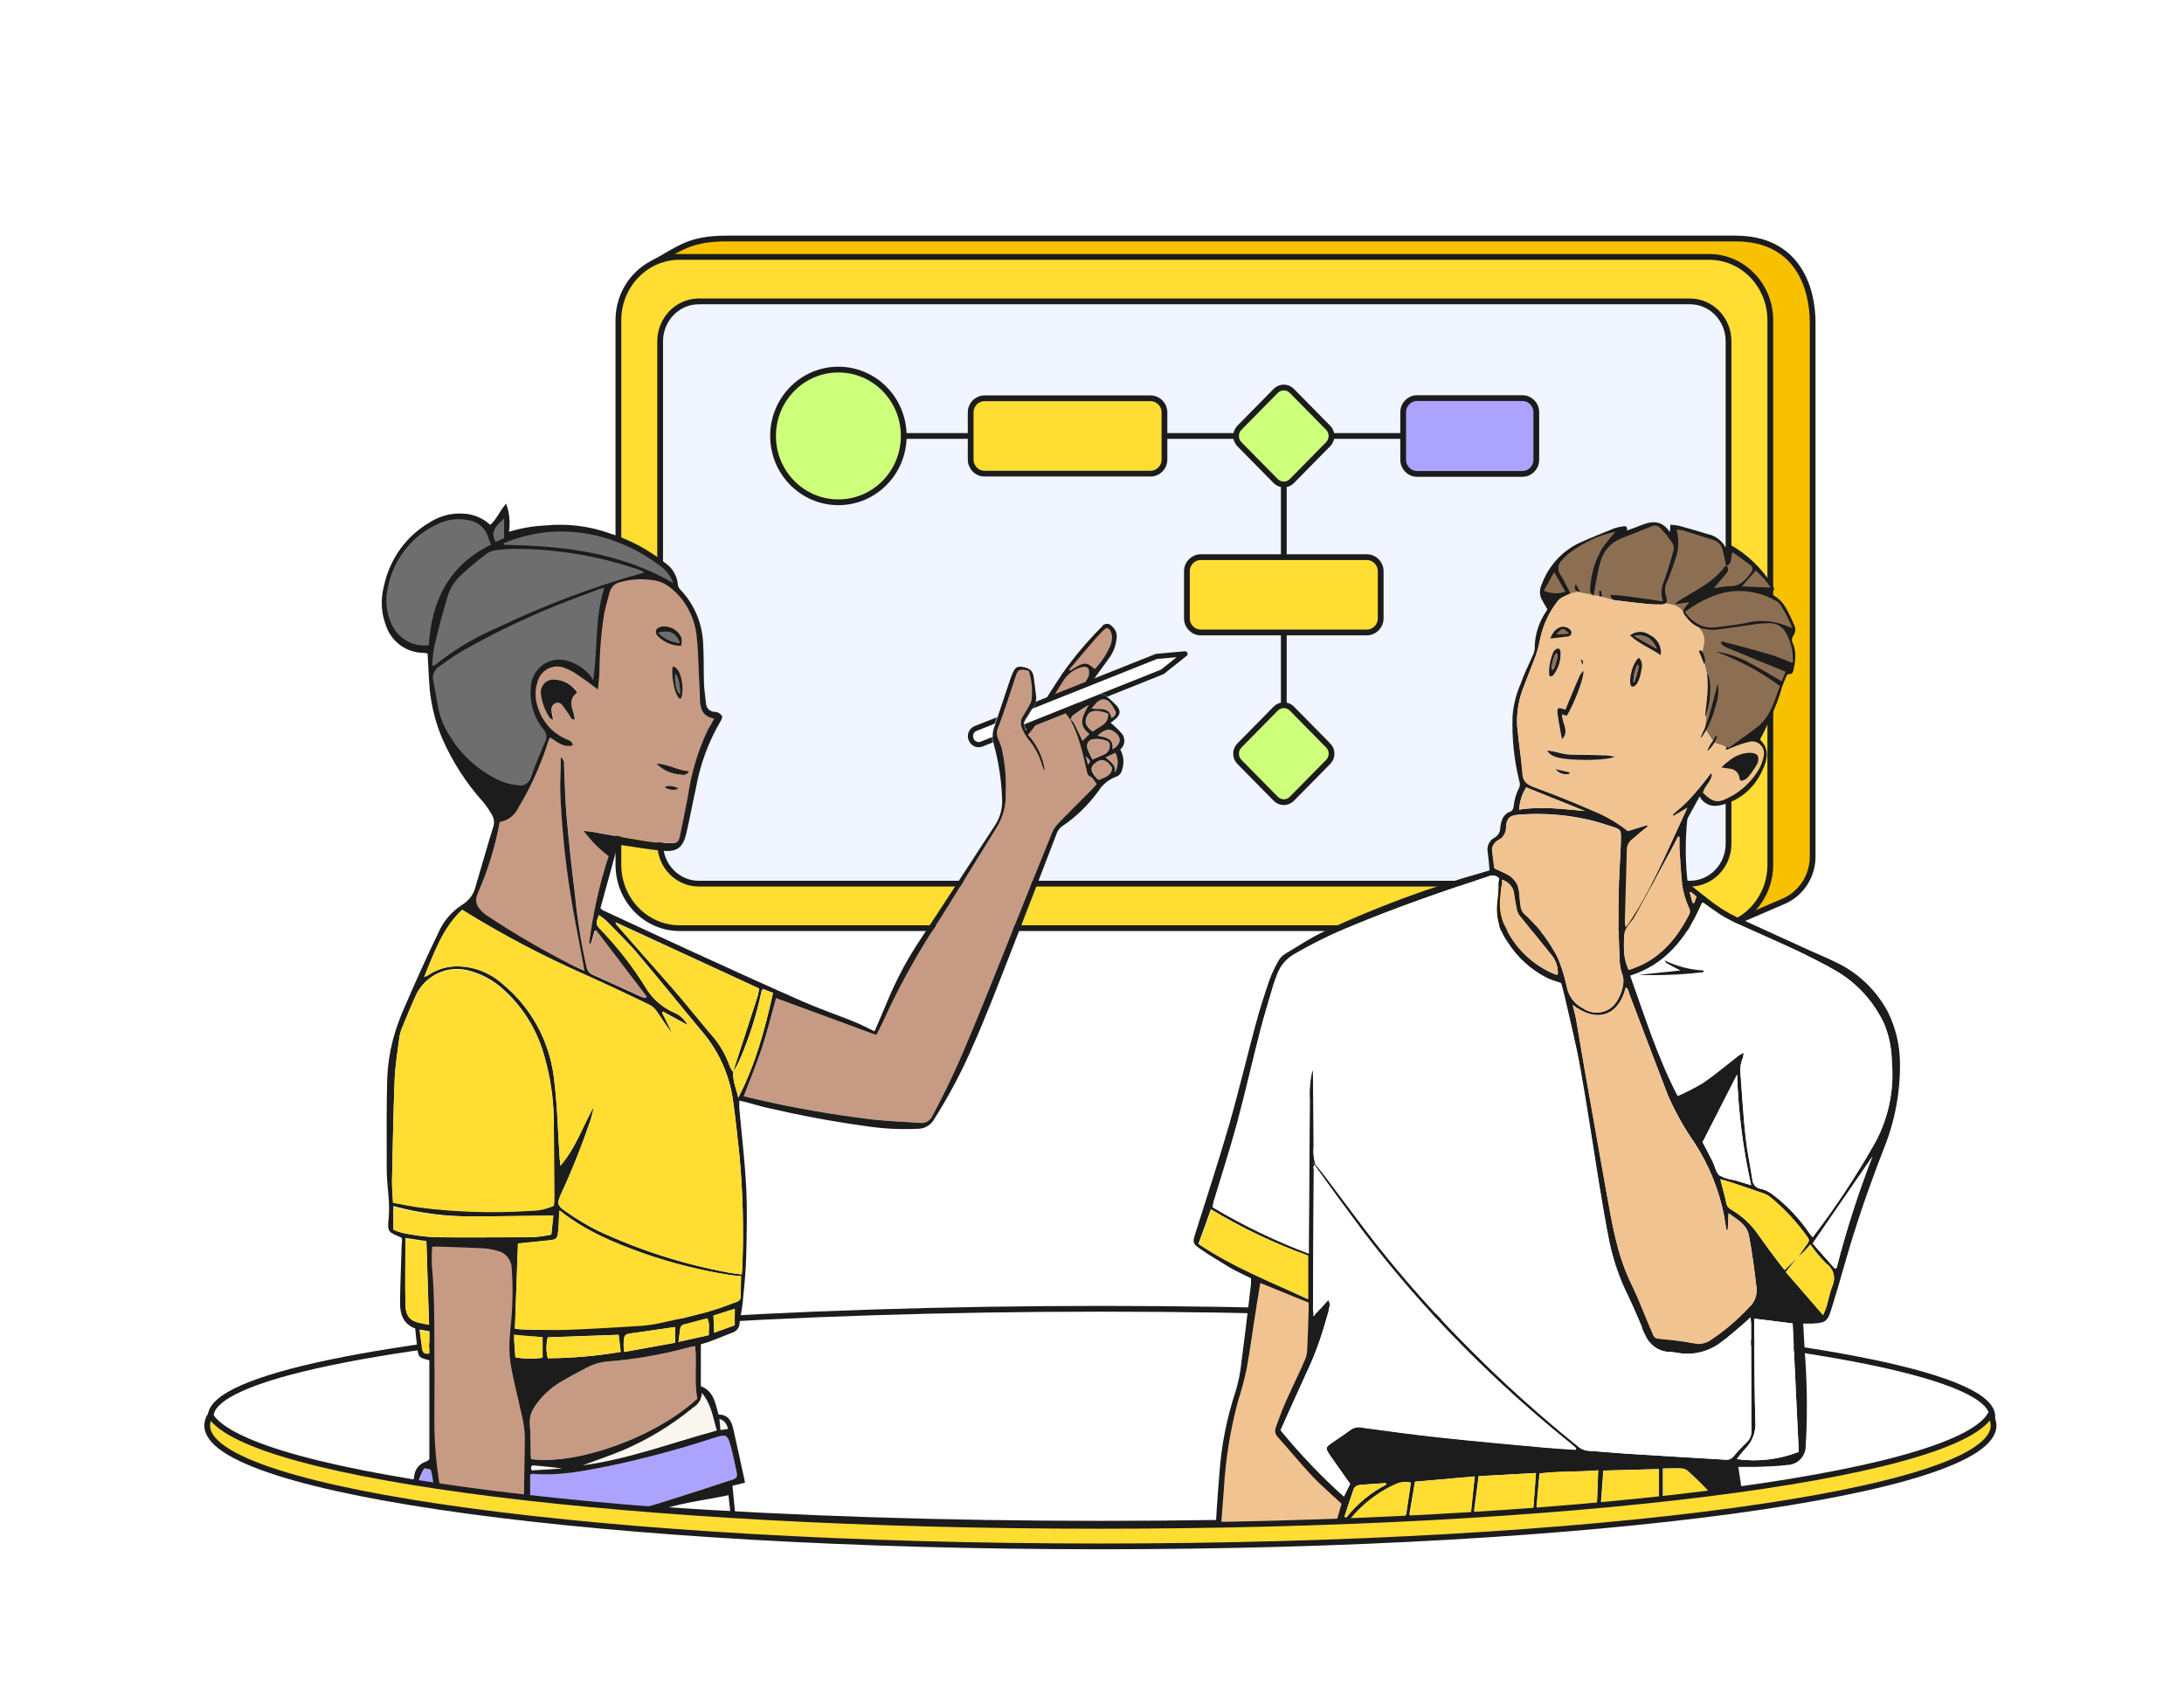 <svg width="1749" height="1347" viewBox="0 0 1749 1347" fill="none" xmlns="http://www.w3.org/2000/svg"><g clip-path="url(#clip0_4748_38340)"><g filter="url(#filter0_d_4748_38340)"><ellipse cx="882.125" cy="1097.11" rx="713.361" ry="86.055" fill="white" stroke="#1C1C1E" stroke-width="4.607"></ellipse><path d="M484.408 432.963C476.579 457.725 479.088 482.589 475.424 507.81C475.424 510.612 472.614 508.931 471.56 507.81C467.117 502.038 461.011 497.817 454.093 495.734C439.036 491.964 427.844 498.588 426.689 514.383C426.266 520.241 426.994 526.127 428.829 531.699C430.664 537.27 433.57 542.416 437.38 546.838C440.19 550.354 438.484 555.296 436.828 559.168C432.662 568.9 428.044 576.848 424.23 586.733C423.644 588.736 422.339 590.444 420.574 591.519C418.809 592.594 416.711 592.959 414.694 592.541C408.768 592.066 402.982 590.477 397.629 587.854C383.165 580.658 370.733 569.86 361.492 556.468C355.346 548.343 351.214 538.837 349.446 528.751C348.392 522.178 347.238 515.656 345.883 509.135C345.246 506.783 345.393 504.284 346.301 502.027C347.209 499.769 348.826 497.879 350.902 496.652C356.874 492.525 362.696 488.245 368.87 484.576C397.844 468.037 428.051 453.829 459.213 442.083C466.239 439.281 473.366 436.682 480.493 434.033C481.447 433.574 482.551 433.421 484.408 432.963Z" fill="#6E6E6E"></path><path d="M512.249 218.152L513.393 190.863C514.747 189.279 523.473 173.619 523.473 173.619C543.928 162.458 552.007 154.124 581.763 154.124H1389.93C1439.51 154.124 1451.61 193.455 1451.61 221.482V648.817C1451.61 648.961 1451.61 649.087 1451.61 649.231C1451.55 664.478 1442.69 678.212 1429.22 684.387L1388.07 702.153L1401.99 684.656L576.789 703.628C549.726 703.628 529.123 685.449 529.123 657.421V221.482C529.123 220.69 529.139 219.88 529.17 219.088L512.226 218.152H512.249Z" fill="#F8C100" stroke="#1C1C1E" stroke-width="4.607" stroke-miterlimit="10"></path><path d="M544.233 168.835H1368.7C1395.76 168.835 1417.71 191.57 1417.71 219.597V655.518C1417.71 683.546 1395.76 706.28 1368.7 706.28H544.233C517.17 706.28 495.221 683.546 495.221 655.518V219.597C495.221 191.57 517.17 168.835 544.233 168.835Z" fill="#FFDD33" stroke="#1C1C1E" stroke-width="4.607" stroke-miterlimit="10"></path><path d="M559.574 204.447H1353.39C1370.45 204.447 1384.26 218.775 1384.26 236.434V638.658C1384.26 656.335 1370.43 670.646 1353.39 670.646H559.559C542.49 670.646 528.674 656.317 528.674 638.658V236.452C528.674 218.775 542.513 204.465 559.559 204.465L559.574 204.447Z" fill="#F0F5FF" stroke="#1C1C1E" stroke-width="4.607" stroke-miterlimit="10"></path><path d="M1437.48 485.655L1435.52 494.419L1431.86 495.489L1422.62 526.059L1408.02 549.191L1385.38 562.133L1383.37 561.47L1372.68 557.802L1371.63 556.12L1366.16 547.764L1365.61 546.949V544.453L1366.46 533.753L1367.41 521.983V504.711L1366.96 502.978L1364.8 493.807L1362.95 486.216V485.044L1364.2 478.828C1364.89 475.327 1364.26 471.693 1362.44 468.637L1361.24 466.599L1360.49 465.275L1349.74 455.237L1347.84 452.792C1345.61 450.047 1342.53 448.145 1339.1 447.391L1334.34 446.321L1293.43 443.977L1292.23 443.57L1283.1 441.877L1280.99 441.47L1276.57 440.604L1274.56 440.196L1265.53 438.118L1264.12 436.844L1257.6 439.035L1256.24 439.341L1244.95 442.957L1235.81 438.475L1236.1 436.124L1236.4 435.512L1247.81 414.12L1260.26 401.127L1295.39 386.657L1297.85 391.447L1320.18 383.448H1327.71L1333.99 387.32L1339 390.632L1339.46 385.842H1344.48L1376.1 396.695L1382.07 404.083L1385.48 402.197L1400.04 412.082L1417.6 430.577L1419.41 435.265L1416.75 438.678L1421.12 442.143L1427.84 447.951L1436.67 467.211L1435.52 467.822L1430.85 469.249L1437.48 485.655Z" fill="#8C6F53"></path><path d="M560.216 523.2C560.216 519.276 559.915 515.353 559.764 511.43C559.162 499.1 561.069 487.738 559.764 475.458C559.271 464.245 555.593 453.416 549.174 444.276C542.7 435.971 534.117 426.342 523.125 425.374C514.216 424.601 505.244 425.623 496.725 428.38C494.43 428.899 492.282 429.946 490.446 431.438C488.611 432.931 487.136 434.83 486.135 436.99C484.629 442.748 482.772 448.964 481.668 454.772C479.346 469.944 478.188 485.275 478.205 500.628C478.205 504.755 478.205 507.048 477.854 512.041C472.132 507.863 468.568 505.672 463.499 502.412C459.882 500.049 455.965 498.197 451.855 496.909C449.558 496.184 447.142 495.933 444.749 496.171C442.356 496.409 440.033 497.131 437.919 498.295C435.805 499.458 433.941 501.039 432.439 502.945C430.936 504.851 429.824 507.043 429.169 509.392C427.192 517.421 427.435 525.848 429.871 533.746C431.657 539.121 434.603 544.024 438.493 548.096C442.383 552.169 447.119 555.308 452.357 557.286C454.415 558.203 456.874 556.063 457.376 559.986C449.897 562.075 445.681 555.299 440.11 551.987C439.58 552.826 439.127 553.713 438.755 554.636C438.253 555.961 437.3 557.54 436.898 558.916C431.44 576.372 423.942 593.101 414.563 608.746C413.057 611.758 410.855 614.355 408.146 616.315C405.436 618.276 402.3 619.542 399.004 620.006C395.326 640.137 389.312 659.754 381.086 678.447C380.27 680.377 379.909 682.473 380.031 684.569C380.153 686.665 380.755 688.704 381.789 690.523C383.928 693.408 386.483 695.95 389.368 698.063C411.991 712.275 435.458 725.054 459.634 736.327C462.094 737.55 464.653 738.62 468.167 740.251C467.263 735.156 466.511 731.13 465.758 727.156C462.796 710.954 459.434 694.853 456.924 678.651C452.638 651.817 449.923 624.748 448.793 597.588C448.442 588.468 449.094 579.297 449.245 569.055C450.227 569.769 450.989 570.752 451.442 571.888C451.895 573.025 452.021 574.269 451.805 575.475C452.457 588.824 452.608 602.225 453.762 615.574C455.669 636.871 457.945 658.152 460.588 679.415C462.45 698.858 465.552 718.158 469.873 737.194C470.129 738.58 470.722 739.88 471.598 740.975C472.475 742.069 473.607 742.924 474.892 743.461C488.092 749.32 501.142 755.383 514.292 761.344C515.27 761.646 516.282 761.817 517.303 761.854L518.056 760.835L477.904 707.795L476.498 708.355C476.097 710.139 475.695 711.922 475.143 713.45C474.591 714.979 474.139 716.915 473.587 718.546L472.282 718.138C475.251 694.468 480.462 671.143 487.841 648.488C480.229 642.698 473.469 635.836 467.765 628.108C470.325 628.413 471.53 628.464 472.784 628.668C487.841 631.318 502.899 634.12 517.956 636.565C524.369 637.551 530.843 638.079 537.329 638.145C542.951 638.145 544.005 637.024 545.109 631.623C547.267 621.127 549.475 610.682 551.383 600.186C553.888 581.875 559.082 564.048 566.791 547.299C568.297 544.446 569.803 541.644 571.81 538.383C562.676 536.905 560.116 531.046 560.216 523.2ZM459.835 534.816C460.22 536.289 460.505 537.787 460.688 539.3C457.376 539.3 457.225 537.211 456.322 535.835C454.415 533.186 452.758 530.384 450.701 527.887C450.074 526.935 449.122 526.251 448.028 525.969C446.935 525.687 445.777 525.826 444.778 526.358C443.778 526.9 442.973 527.748 442.477 528.782C441.982 529.817 441.821 530.983 442.018 532.116C442.018 534.307 442.77 536.447 443.272 539.606C441.817 538.689 440.863 538.434 440.462 537.822C436.442 531.742 433.991 524.734 433.335 517.442C433.332 516.051 433.61 514.674 434.152 513.396C434.694 512.118 435.487 510.966 436.484 510.011C437.481 509.057 438.66 508.319 439.948 507.845C441.237 507.37 442.607 507.168 443.975 507.252C447.692 507.326 451.335 508.327 454.582 510.166C457.829 512.005 460.581 514.626 462.596 517.799C455.469 522.486 457.526 528.6 459.584 534.816H459.835Z" fill="#C79B83"></path><path d="M1076.81 1164.58L1074.15 1177.01L1069.13 1197.9H1065.36C1036.39 1198.98 1006.71 1199.78 976.325 1200.29H975.371L982.348 1112.4L993.389 1069.55L1002.52 1009.33L1005.79 987.724L1050.1 1005.46V1042.29L1037.71 1075.97L1024.26 1110.77L1076.81 1164.58Z" fill="#F1C391"></path><path d="M1511.77 773.217C1502.3 755.521 1487.39 741.457 1469.31 733.169C1462.74 729.908 1455.96 727.208 1449.24 724.151C1431.67 716.202 1414.1 708.101 1396.59 700.102C1388.14 696.561 1380.13 692.048 1372.7 686.651C1366.52 681.963 1360.55 677.021 1354.43 672.334C1353.52 671.693 1352.75 670.861 1352.19 669.894C1351.63 668.926 1351.28 667.847 1351.16 666.729C1349.61 651.144 1349.61 635.439 1351.16 619.854C1351.27 619.048 1351.52 618.27 1351.92 617.561L1361.1 600.849C1362.48 603.515 1364.66 605.664 1367.32 606.984C1369.98 608.304 1372.99 608.725 1375.91 608.186C1377.91 607.885 1379.89 607.425 1381.83 606.811C1388.23 604.751 1394.14 601.352 1399.17 596.833C1404.21 592.313 1408.25 586.774 1411.04 580.571C1415.26 571.909 1417.62 563.044 1409.44 555.401C1414.36 545.955 1418.82 536.262 1422.79 526.359C1424.38 522.204 1425.77 517.97 1426.95 513.672C1427.98 510.557 1429.21 507.511 1430.62 504.552C1430.92 503.89 1431.67 502.82 1432.07 502.871C1436.19 503.431 1436.09 500.017 1436.59 497.776C1437.56 493.849 1437.92 489.791 1437.64 485.751C1437.45 483.221 1436.84 480.741 1435.84 478.414C1435.28 477.434 1435.01 476.308 1435.07 475.177C1435.13 474.045 1435.52 472.956 1436.19 472.045C1437.09 470.786 1437.61 469.291 1437.7 467.738C1437.79 466.185 1437.44 464.639 1436.69 463.282C1432.42 453.754 1428.81 443.666 1418.42 438.876C1418.07 438.876 1417.97 438.214 1417.77 437.857C1421.43 435.361 1421.53 435.208 1419.17 431.438C1410.79 417.973 1399.18 406.879 1385.44 399.186C1384.52 398.869 1383.56 398.664 1382.58 398.574C1382.58 399.95 1382.28 400.918 1382.13 401.937C1380.73 399.113 1378.71 396.65 1376.23 394.734C1373.76 392.819 1370.88 391.501 1367.83 390.881C1360.1 388.435 1352.32 386.244 1344.49 384.104C1342.22 383.651 1339.92 383.378 1337.61 383.289C1337.61 385.378 1337.61 386.601 1337.26 389.097C1330.59 379.417 1322.76 380.283 1314.37 383.646C1310.86 385.123 1307.2 386.346 1302.88 387.925C1303.48 384.461 1301.63 384.104 1299.32 384.665C1297.11 384.97 1294.92 385.464 1292.79 386.142C1283.41 389.963 1273.97 393.683 1264.74 397.861C1250.76 404.499 1239.94 416.477 1234.62 431.183C1233.81 432.852 1233.35 434.672 1233.26 436.531C1233.18 438.389 1233.47 440.245 1234.12 441.984C1235.65 445.023 1237.32 447.982 1239.14 450.85C1239.06 451.241 1238.92 451.618 1238.74 451.971C1232.37 460.851 1228.96 471.56 1229 482.541C1228.82 484.574 1228.24 486.549 1227.29 488.35C1224.18 495.687 1220.42 502.82 1217.86 510.412C1214.32 518.481 1212.11 527.089 1211.33 535.887C1210.63 553.602 1212.44 571.327 1216.7 588.519C1217.31 590.162 1217.31 591.971 1216.7 593.614C1214.23 598.366 1212.68 603.555 1212.14 608.9C1212.14 610.326 1210.98 612.466 1209.88 612.823C1203.5 614.963 1202.1 620.415 1201.45 625.917C1201.46 627.524 1201.05 629.104 1200.25 630.493C1199.46 631.883 1198.31 633.03 1196.93 633.815C1194.82 634.879 1193.13 636.638 1192.14 638.804C1191.14 640.97 1190.9 643.415 1191.46 645.737C1192.11 650.374 1192.41 655.061 1192.86 660.054L1186.79 661.838C1143.64 674.039 1101.51 689.714 1060.81 708.713C1049.82 713.808 1039.58 720.737 1029.09 726.953C1027.03 728.207 1025.31 729.957 1024.07 732.048C1021.08 737.173 1018.54 742.562 1016.49 748.149C1012.53 759.766 1008.76 771.535 1005.55 783.458C998.224 810.615 991.75 838.077 983.97 864.979C975.638 893.767 966.203 922.248 957.219 950.883C955.06 957.812 954.96 958.729 960.832 962.856C968.612 968.359 976.843 973.046 985.074 978.141C990.495 981.3 996.267 983.797 1001.84 986.599C1001.91 988.093 1001.91 989.589 1001.84 991.083L999.73 1008.97C997.923 1024.25 996.116 1039.13 994.109 1054.21C993.315 1062.19 991.717 1070.06 989.34 1077.7C982.364 1098.8 978.064 1120.71 976.542 1142.92C974.886 1162.07 973.781 1181.23 972.627 1200.44H976.843C977.847 1185.16 978.901 1170.28 980.105 1155.25C981.456 1131.44 985.258 1107.84 991.448 1084.83C994.242 1076.24 996.571 1067.5 998.425 1058.64C1001.39 1042.29 1003.44 1025.78 1006.2 1009.32C1006.2 1008.1 1006.56 1006.88 1006.76 1005.65C1007.56 1000.56 1008.41 995.719 1009.27 990.37L1048.01 1006.11V1010.5C1047.71 1021.7 1047.41 1032.81 1046.86 1043.92C1046.79 1046.53 1046.23 1049.11 1045.2 1051.51C1040.18 1063.33 1034.31 1075 1029.09 1086.82C1026.38 1093.04 1024.07 1099.46 1021.81 1105.77C1021.23 1107.09 1021.05 1108.56 1021.31 1109.98C1021.57 1111.4 1022.26 1112.71 1023.27 1113.72C1032.5 1123.91 1041.29 1134.87 1050.82 1144.95C1058.25 1152.8 1066.53 1159.78 1074.36 1167.12C1071.4 1177.31 1068.49 1187.8 1065.68 1198.1H1069.44H1072.05C1072.5 1193.73 1074.06 1189.55 1076.57 1185.97C1087.13 1170.78 1101.56 1158.8 1118.33 1151.32C1122.01 1149.81 1126.05 1149.47 1129.92 1150.36C1128.02 1163.2 1126.11 1175.83 1124.2 1188.67L1081.94 1197.69C1091.73 1197.33 1101.42 1196.87 1111 1196.47C1128.97 1193.41 1147.04 1190.45 1165.11 1187.96C1177.74 1186.11 1190.49 1185.22 1203.25 1185.31C1215.49 1185.61 1227.69 1186.69 1239.79 1188.52C1297.91 1183.98 1350.86 1178.33 1397.09 1171.75C1395.58 1160.39 1393.83 1149.03 1392.07 1137.62C1397.09 1137.62 1402.11 1137.62 1407.13 1137.62C1415.21 1137.26 1423.39 1137.11 1431.37 1136.09C1433.36 1136.04 1435.32 1135.6 1437.14 1134.78C1438.96 1133.96 1440.6 1132.78 1441.97 1131.31C1443.34 1129.84 1444.4 1128.11 1445.11 1126.22C1445.81 1124.33 1446.14 1122.31 1446.07 1120.29C1446.07 1118.66 1446.07 1116.98 1446.38 1115.2C1447.46 1091.83 1447.09 1068.41 1445.27 1045.09C1445.02 1040.25 1444.72 1035.46 1444.47 1030.62C1444.47 1028.23 1444.17 1025.88 1444.02 1022.88C1446.88 1022.88 1449.04 1022.88 1451.24 1022.88C1461.98 1022.37 1463.59 1021.25 1466.75 1010.85C1470.37 999.082 1473.93 987.262 1477.29 975.186C1486.08 944.106 1496.67 913.688 1508.36 883.474C1517.33 861.539 1521.82 837.982 1521.56 814.232C1521.46 799.977 1518.11 785.939 1511.77 773.217ZM1354.02 677.225L1358.64 680.944L1356.84 686.039H1355.43L1353.17 677.734L1354.02 677.225ZM1352.67 690.116C1353.06 690.907 1353.26 691.779 1353.26 692.663C1353.26 693.547 1353.06 694.419 1352.67 695.211C1343.64 712.738 1331.84 727.564 1313.72 735.971C1310.81 737.347 1307.75 738.315 1304.29 739.691C1301.83 734.472 1300.54 728.764 1300.52 722.979C1300.28 718.073 1300.54 713.154 1301.32 708.305C1302.83 703.872 1306.68 702.197 1309.56 696.332C1319.9 677.734 1329.93 658.984 1340.07 640.285C1341.38 637.942 1342.48 635.547 1343.69 633.152H1344.84C1344.84 636.158 1344.84 639.165 1344.84 642.171C1345.59 652.819 1346.04 663.468 1347.45 674.066C1348.55 679.658 1350.3 685.096 1352.67 690.268V690.116ZM1380.78 937.075C1381.43 940.641 1381.88 944.259 1382.43 947.826H1383.64L1384.29 934.527C1391.17 939.622 1398.84 943.546 1400.55 952.207C1403.21 966.066 1405.02 980.179 1406.67 994.242C1406.97 997.076 1406.6 999.941 1405.58 1002.6C1404.57 1005.26 1402.95 1007.63 1400.85 1009.53C1392.39 1018.54 1383.07 1026.7 1373.05 1033.88L1369.73 1036.02C1367.81 1037.3 1365.66 1038.17 1363.4 1038.58C1361.14 1038.99 1358.82 1038.94 1356.58 1038.42C1347.2 1036.68 1337.76 1035.61 1328.28 1034.75C1325.11 1034.49 1324.21 1032.71 1323.26 1030.42C1322.91 1029.6 1322.56 1028.79 1322.25 1027.97C1316.98 1015.34 1312.22 1002.5 1306.09 990.268C1295 967.34 1291.04 942.679 1286.57 917.968C1280.75 884.952 1274.82 851.987 1269 819.021C1266.69 805.672 1264.53 792.323 1262.18 778.974C1261.57 775.56 1260.52 772.299 1259.42 767.816C1279.49 783.509 1296.81 775.611 1301.93 753.804C1304.14 754.823 1304.09 757.065 1304.74 758.899C1315.08 785.954 1325.32 813.009 1335.71 840.013C1341.64 853.567 1348.88 866.487 1357.34 878.583C1368.83 896.344 1376.79 916.213 1380.78 937.075ZM1363.51 877.513L1391.12 823.454C1392.05 853.27 1395.81 882.925 1402.36 912.007C1397.34 910.428 1393.12 909.154 1388.91 907.931C1384.73 907.449 1380.68 906.188 1376.96 904.212C1374.05 901.613 1373.3 896.62 1371.39 892.748C1368.73 887.601 1365.97 882.353 1363.51 877.666V877.513ZM1422.64 444.43C1423.7 444.992 1424.64 445.773 1425.4 446.723C1429.3 452.825 1432.66 459.27 1435.43 465.982C1432.07 464.759 1429.81 464.046 1427.65 463.18C1417.95 459.774 1407.46 459.401 1397.54 462.11C1390.01 463.588 1382.48 464.301 1374.7 465.371C1364.67 466.747 1356.68 462.874 1349.21 453.245C1358.2 446.252 1368.42 441.064 1379.32 437.959C1394.05 434.467 1409.54 436.799 1422.64 444.481V444.43ZM1405.97 419.974C1410.64 423.881 1414.71 428.485 1418.02 433.628L1394.93 432.66L1405.97 419.974ZM1236.43 436.125L1236.73 435.514L1244.61 421.196L1253.64 436.94C1248 438.792 1241.89 438.521 1236.43 436.176V436.125ZM1214.95 544.243C1214.37 532.882 1216.42 521.543 1220.92 511.125C1223.23 504.756 1225.94 498.438 1228.25 492.171C1230.49 486.723 1232.17 481.055 1233.27 475.255C1235.61 463.708 1240.69 452.917 1248.07 443.819C1249.3 442.491 1250.79 441.433 1252.44 440.711C1253.94 439.793 1255.55 439.08 1257.46 438.163V437.857C1254.7 432.762 1252.44 427.667 1249.53 423.183C1248.27 421.428 1247.71 419.25 1247.97 417.093C1248.23 414.936 1249.29 412.96 1250.93 411.567C1252.94 409.271 1255.16 407.172 1257.56 405.3C1268.43 397.388 1280.75 391.775 1293.8 388.792C1290.08 393.377 1286.17 397.504 1283.06 402.243C1277.33 412.009 1274.04 423.044 1273.47 434.393C1273.25 435.144 1273.23 435.943 1273.41 436.704C1273.6 437.466 1273.98 438.164 1274.52 438.724C1275.08 439.199 1275.73 439.547 1276.43 439.743C1276.41 439.539 1276.41 439.334 1276.43 439.131C1276.93 435.972 1277.33 433.068 1277.89 430.215C1279.04 424.61 1279.89 418.853 1281.55 413.401C1282.62 409.083 1284.7 405.089 1287.61 401.755C1290.52 398.422 1294.17 395.845 1298.26 394.243C1306.34 391.033 1314.52 387.925 1322.56 384.614C1323.84 383.965 1325.3 383.794 1326.7 384.129C1328.09 384.464 1329.32 385.284 1330.18 386.448C1333.65 390.252 1336.83 394.305 1339.72 398.574C1340.55 400.859 1340.55 403.372 1339.72 405.656C1337.61 413.401 1335.2 420.942 1332.59 428.584C1330.26 433.638 1329.97 439.418 1331.79 444.685C1324.21 443.564 1317.34 442.443 1310.36 441.577C1303.38 440.711 1297.01 439.692 1289.93 439.386C1289.93 441.832 1290.94 442.901 1292.04 443.411C1292.42 443.592 1292.83 443.729 1293.24 443.819H1294.7C1302.13 444.889 1309.76 445.755 1317.03 446.519C1321.06 447.012 1325.12 447.25 1329.18 447.232C1331.74 447.232 1333.4 446.876 1334.2 445.908C1335 444.94 1334.95 443.207 1334.2 440.456C1333.57 438.629 1333.3 436.692 1333.41 434.759C1333.53 432.826 1334.01 430.935 1334.85 429.196C1337.27 423.744 1339.34 418.145 1341.08 412.433C1344.34 404.435 1344.89 395.561 1342.63 387.212C1344.43 387.291 1346.23 387.495 1348 387.823C1355.93 390.32 1363.81 392.919 1371.74 395.415C1373.52 395.866 1375.16 396.78 1376.49 398.066C1377.82 399.352 1378.79 400.967 1379.32 402.752C1380.63 407.185 1381.38 411.77 1382.38 416.254C1387.4 414.726 1385.85 409.732 1387.4 405.198L1401.56 415.388C1402.05 415.667 1402.47 416.056 1402.79 416.525C1403.11 416.993 1403.32 417.53 1403.41 418.095C1403.5 418.659 1403.46 419.236 1403.29 419.782C1403.13 420.328 1402.84 420.829 1402.46 421.247C1398.39 426.954 1394.18 432.304 1386.2 432.457C1381.83 432.457 1377.46 433.425 1372.54 433.985C1376.01 429.909 1379.22 426.241 1382.28 422.521C1383.94 420.534 1385.04 418.445 1382.53 416.305H1382.28C1381.93 416.305 1381.53 416.305 1381.33 416.764C1372.9 428.177 1360.7 434.444 1348.96 441.373C1346.95 442.596 1344.99 443.92 1342.98 445.194C1340.98 446.468 1341.93 446.876 1343.53 446.672L1351.92 445.398C1353.22 445.398 1351.92 446.468 1351.92 446.672C1350.15 448.247 1348.78 450.219 1347.9 452.429C1347.5 454.314 1349.06 455.945 1352.22 459.562C1354.83 462.585 1358.19 464.838 1361.95 466.084C1366.96 467.479 1372.19 467.774 1377.31 466.95C1386 465.931 1394.58 464.403 1403.21 463.282C1407.61 462.563 1412.06 462.171 1416.51 462.11C1419.46 461.937 1422.4 462.672 1424.93 464.217C1427.46 465.762 1429.48 468.046 1430.72 470.772C1434.13 476.996 1435.86 484.028 1435.73 491.152C1435.84 491.758 1435.84 492.38 1435.73 492.986C1435.73 493.343 1435.33 493.598 1435.13 493.852C1429.11 491.56 1423.19 488.757 1417.06 487.076C1404.62 483.357 1391.97 480.045 1379.62 476.886C1379.27 476.886 1378.82 476.886 1378.07 477.191C1378.92 480.096 1381.53 481.013 1383.74 481.981C1392.67 485.802 1401.71 489.42 1410.74 493.139L1429.91 500.986L1426.85 508.679C1418.17 503.584 1409.79 498.489 1401 493.852C1392.5 489.182 1383.23 486.11 1373.65 484.783C1392.14 491.443 1409.6 500.76 1425.5 512.45C1420.98 523.812 1418.27 536.04 1408.38 544.345C1402.56 549.134 1396.23 553.312 1390.16 557.796L1384.19 562.076H1383.79C1382.83 562.993 1382.78 563.961 1384.34 563.248L1386.2 562.483L1389.41 561.159C1393.14 559.612 1396.98 558.352 1400.9 557.388C1402.43 556.896 1404.07 556.828 1405.63 557.189C1407.2 557.551 1408.64 558.33 1409.81 559.446C1410.98 560.562 1411.84 561.974 1412.29 563.538C1412.75 565.102 1412.78 566.76 1412.4 568.343C1411.78 572.196 1410.45 575.896 1408.48 579.246C1402.66 589.012 1394.19 596.867 1384.09 601.868C1375.96 605.945 1371.84 604.875 1364.46 597.436C1365.72 591.984 1371.29 588.519 1371.59 582.609C1371.59 581.692 1371.09 581.335 1370.44 581.845C1367.38 585.768 1364.46 589.793 1361.25 593.614C1358.04 597.436 1354.33 601.716 1350.61 605.435C1346.9 609.154 1343.18 612.059 1339.52 615.37C1339.52 615.727 1339.97 616.084 1340.22 616.44L1351.26 609.919C1336.21 642.12 1322.5 674.925 1302.32 705.292C1301.95 704.011 1302.06 702.806 1301.93 701.478C1302.43 682.116 1303.08 662.806 1303.53 643.393C1303.49 641.858 1303.78 640.331 1304.4 638.929C1305.02 637.526 1305.94 636.283 1307.1 635.292L1315.98 627.752C1317.29 626.682 1318.74 625.663 1320.15 624.593L1319.69 623.472L1304.29 628.261C1295.73 621.469 1286.24 615.976 1276.13 611.957C1260.57 605.078 1244.66 598.811 1228.7 592.952C1223.68 591.016 1220.47 588.825 1219.92 582.762C1218.01 570.228 1216.25 557.184 1214.95 544.294V544.243ZM1222.17 593.563L1269.35 612.517C1251.84 610.989 1234.62 608.492 1216.55 611.396C1216.9 605.08 1218.84 598.959 1222.17 593.614V593.563ZM1197.08 638.146C1197.95 637.008 1199.07 636.084 1200.34 635.445C1202.16 634.581 1203.69 633.182 1204.72 631.429C1205.75 629.676 1206.23 627.649 1206.11 625.612C1206.51 618.173 1208.87 615.982 1216.15 615.421C1234.76 613.893 1253.49 615.216 1271.71 619.345C1278.39 620.822 1284.96 622.962 1291.54 625.102C1298.11 627.242 1298.21 627.955 1298.11 634.375C1298.11 639.47 1297.66 644.209 1297.46 649.151C1295.83 676.295 1295.67 703.511 1297.01 730.673C1296.98 734.981 1297.71 739.26 1299.17 743.308C1302.08 750.187 1297.11 764.045 1290.53 769.497C1287.26 772.16 1283.22 773.67 1279.03 773.798C1274.84 773.927 1270.72 772.668 1267.3 770.21C1264.21 768.651 1261.51 766.416 1259.39 763.667C1257.26 760.917 1255.76 757.723 1255 754.314C1253.59 747.679 1251.72 741.157 1249.38 734.8C1248.11 731.083 1246.43 727.527 1244.36 724.202C1237.89 713.022 1229.72 702.946 1220.17 694.344C1218.74 692.695 1217.88 690.622 1217.71 688.434C1217.05 684.613 1217 680.69 1216.5 676.817C1216.15 673.829 1215.05 670.984 1213.29 668.563C1211.53 666.142 1209.17 664.228 1206.46 663.01C1203.6 661.481 1200.69 660.156 1196.88 658.271C1196.23 653.176 1195.37 648.081 1194.97 642.629C1195.17 640.922 1195.97 639.347 1197.23 638.196L1197.08 638.146ZM1247.27 743.308C1246.69 743.437 1246.09 743.437 1245.51 743.308C1227.4 736.036 1212.78 721.893 1204.76 703.872C1201.91 697.49 1200.7 690.478 1201.24 683.492C1201.7 678.397 1202.2 673.302 1202.75 667.442C1205.12 668.053 1207.27 669.336 1208.95 671.14C1210.63 672.944 1211.77 675.196 1212.24 677.633C1212.89 682.065 1213.54 686.549 1214.49 690.982C1214.9 692.972 1215.76 694.839 1217 696.433C1225.24 706.624 1233.72 716.814 1242.1 727.412C1244.02 729.579 1245.49 732.117 1246.42 734.875C1247.35 737.633 1247.73 740.553 1247.52 743.461L1247.27 743.308ZM959.678 959.035C963.292 949.303 966.504 940.489 969.716 931.317C994.336 946.204 1020.32 958.626 1047.31 968.41V1003.31C1017.5 989.401 987.383 977.479 959.929 959.086L959.678 959.035ZM1077.68 1178.43L1076.57 1177.67C1079.03 1170.12 1081.59 1162.38 1084.1 1155.09C1084.52 1154.33 1085.11 1153.68 1085.81 1153.17C1086.51 1152.67 1087.32 1152.34 1088.17 1152.19C1095.24 1151.43 1102.42 1151.12 1109.6 1150.61C1109.6 1151.02 1109.95 1151.37 1110.1 1151.73C1097.6 1158.2 1086.63 1167.32 1077.93 1178.48L1077.68 1178.43ZM1126.51 1188.26C1128.77 1174.76 1130.88 1162.28 1133.09 1149.49L1180.87 1145.26C1179.61 1157.08 1178.41 1168.39 1177.2 1180.26L1126.51 1188.26ZM1227.29 1175.58L1179.41 1180.67C1181.02 1168.29 1182.52 1157.03 1184.08 1145.01L1229.85 1142.56C1229.3 1154.08 1228.4 1164.62 1227.54 1175.63L1227.29 1175.58ZM1278.39 1172.67C1262.48 1174 1246.62 1174.4 1229.95 1175.32C1230.96 1164.21 1231.86 1153.87 1232.81 1142.87C1248.27 1140.98 1263.63 1141.74 1279.74 1140.37C1279.49 1151.53 1279.14 1161.72 1278.64 1172.72L1278.39 1172.67ZM1328.33 1169.67L1281.6 1172.37C1282.4 1161.72 1283.16 1151.53 1283.96 1140.57L1328.33 1139.4V1169.67ZM1331.64 1168.75V1138.94C1337.16 1138.94 1342.28 1138.59 1347.45 1138.94C1349.05 1139.22 1350.53 1139.97 1351.72 1141.08C1361.29 1149.6 1370.14 1158.93 1378.17 1168.95L1331.64 1168.75ZM1381.83 1131.86C1355.53 1130.23 1329.18 1128.75 1302.88 1127.07C1292.59 1126.41 1282.25 1125.34 1271.91 1124.73C1268.89 1124.5 1266.02 1123.28 1263.73 1121.26C1223.28 1088.49 1185.11 1052.91 1149.5 1014.78C1133.19 997.095 1117.48 978.804 1102.52 959.697C1088.77 942.119 1075.57 924.031 1062.12 906.301C1061.51 905.536 1055.84 898.097 1053.43 895.448C1053.07 895.334 1052.69 895.334 1052.33 895.448C1063.17 910.733 1079.48 933.05 1090.27 947.469C1107.77 970.804 1126.33 993.087 1145.93 1014.32C1180.68 1051.95 1218.1 1086.93 1257.91 1118.97C1259.37 1120.14 1260.67 1121.31 1262.03 1122.54C1262.03 1122.54 1262.03 1122.94 1262.03 1123.71C1253.99 1123.2 1246.06 1122.79 1238.08 1122.08C1209.83 1119.48 1181.52 1116.98 1153.31 1113.93C1132.33 1111.68 1111.45 1108.83 1090.52 1105.98C1088.97 1105.62 1087.35 1105.6 1085.78 1105.92C1084.22 1106.25 1082.74 1106.91 1081.44 1107.86C1076.42 1111.58 1071.05 1115.05 1065.88 1118.66C1061.77 1121.62 1061.36 1122.54 1064.07 1126.71C1069.09 1134.2 1074.41 1141.44 1079.58 1148.83C1080.08 1149.44 1080.54 1150.1 1081.19 1151.02C1079.68 1154.08 1078.23 1157.18 1076.17 1161.21C1057.96 1144.92 1041.03 1127.22 1025.53 1108.27C1033.76 1089.98 1041.74 1072.04 1049.97 1054.16C1055.95 1040.2 1060.73 1025.75 1064.27 1010.95C1064.27 1010.34 1064.63 1009.78 1064.78 1009.17C1065.09 1007.4 1064.71 1005.57 1063.72 1004.08L1057.6 1010.8L1051.88 1017.07C1051.88 1014.72 1051.48 1013.2 1051.48 1011.67V1010.55C1051.68 973.624 1051.89 936.701 1052.13 899.779C1052.13 899.014 1051.68 897.792 1052.13 896.925C1052.58 896.059 1052.13 896.059 1052.58 895.805C1053.03 895.55 1051.83 894.735 1051.48 894.225C1052.18 894.887 1051.48 892.849 1053.68 895.55C1052.18 890.995 1051.66 886.162 1052.18 881.385C1052.18 861.617 1051.88 841.898 1051.68 822.078C1051.57 821.251 1051.41 820.433 1051.18 819.633C1049.27 827.442 1048.54 835.499 1049.02 843.529C1048.62 881.844 1048.46 919.955 1048.21 958.474V966.881C1021.54 956.841 995.793 944.429 971.272 929.789C971.573 928.108 971.724 926.732 972.075 925.407C978.349 904.568 985.074 883.78 990.796 862.788C997.371 838.383 1002.89 813.672 1009.22 789.215C1012.43 776.681 1016.24 764.3 1019.91 751.868C1020.86 748.709 1022.06 745.652 1023.27 742.595C1025.81 736.129 1030.45 730.736 1036.42 727.31C1051.53 718.487 1067.25 710.774 1083.45 704.229C1119.13 689.504 1155.52 676.766 1192.21 664.844C1193.59 664.18 1195.14 663.971 1196.64 664.245C1198.15 664.519 1199.53 665.263 1200.59 666.372C1200.14 672.639 1199.94 679.008 1199.14 685.326C1197.71 696.695 1200.64 708.187 1207.32 717.425C1215.17 729.785 1226.17 739.765 1239.14 746.314C1242.45 747.894 1245.96 748.811 1250.23 750.34C1251.13 753.804 1252.34 757.931 1253.29 762.109C1257.46 780.706 1262.18 799.303 1265.54 818.155C1271.06 848.726 1275.58 879.857 1280.6 910.733C1283.21 926.528 1285.87 942.374 1289.03 958.118C1292.19 972.816 1297.15 987.056 1303.78 1000.51C1308.1 1009.53 1312.12 1018.75 1315.93 1028.02C1316.28 1028.79 1316.63 1029.6 1316.93 1030.37C1318.38 1034.79 1321.15 1038.64 1324.86 1041.38C1328.57 1044.12 1333.03 1045.61 1337.61 1045.65C1339.84 1045.77 1342.05 1046.04 1344.24 1046.47C1350.41 1047.5 1356.73 1047.2 1362.78 1045.6C1368.83 1043.99 1374.49 1041.11 1379.37 1037.14L1381.28 1035.67C1386.65 1031.64 1391.67 1027.05 1396.84 1022.72C1398.39 1021.45 1399.75 1020.02 1401.86 1018.04C1402.12 1019.59 1402.3 1021.15 1402.41 1022.72C1402.41 1027.82 1402.41 1033.27 1402.41 1038.57C1402.41 1061.9 1402.41 1085.26 1402.41 1108.63C1402.56 1110.34 1402.33 1112.07 1401.72 1113.68C1401.11 1115.29 1400.14 1116.73 1398.89 1117.9C1395.06 1121.59 1391.43 1125.48 1388 1129.57C1387.24 1130.43 1386.29 1131.09 1385.22 1131.5C1384.16 1131.91 1383.01 1132.05 1381.88 1131.91L1381.83 1131.86ZM1440.5 1125.59C1424.69 1131.77 1407.59 1133.77 1390.81 1131.4C1393.27 1128.4 1395.43 1125.49 1397.89 1122.89C1400.64 1120.09 1402.77 1116.72 1404.13 1113.01C1405.48 1109.3 1406.05 1105.34 1405.77 1101.39C1405.07 1080.45 1405.07 1059.51 1404.92 1038.57C1404.92 1034.39 1404.92 1030.26 1404.92 1026.09C1404.92 1023.9 1404.92 1021.65 1404.92 1018.95L1435.63 1022.77C1435.99 1029.7 1436.29 1036.63 1436.64 1043.51C1437.84 1070.92 1439.2 1098.23 1440.5 1125.59ZM1467.35 992.815C1465.35 997.91 1464.39 1003.51 1462.84 1008.81C1462.24 1010.9 1461.28 1012.89 1459.98 1016.1L1430.06 981.606L1439.5 969.836L1429.11 980.027C1426.8 977.071 1424.49 974.269 1422.33 971.314C1417.67 965.098 1413 958.933 1408.58 952.513C1402.73 943.834 1395 936.62 1386 931.419C1385.05 930.906 1384.23 930.18 1383.61 929.297C1382.98 928.414 1382.56 927.397 1382.38 926.324C1381.13 920.21 1379.37 914.198 1377.61 907.32C1380.78 908.237 1383.24 908.848 1385.64 909.663C1394.48 912.567 1403.31 915.523 1412.1 918.631C1414.19 919.352 1416.14 920.438 1417.87 921.84C1428.56 930.67 1438.1 940.84 1446.27 952.105C1449.34 956.232 1449.24 956.487 1446.27 960.614C1444.02 963.671 1441.86 966.779 1439.75 969.887C1441.61 968.206 1443.51 966.575 1445.27 964.792C1447.03 963.009 1448.23 961.48 1449.84 959.697C1453.66 965.156 1457.95 970.27 1462.64 974.982C1465.39 976.891 1467.39 979.739 1468.25 983.011C1469.12 986.283 1468.8 989.761 1467.35 992.815ZM1470.77 978.447L1469.26 978.753L1451.6 958.78L1499.43 889.232C1488.12 918.359 1478.55 948.151 1470.77 978.447ZM1501.53 878.023C1486.6 904.379 1469.91 929.675 1451.6 953.736C1450.71 952.81 1449.89 951.823 1449.14 950.781C1440.82 938.55 1430.56 927.806 1418.77 918.987C1416.14 917.095 1413.18 915.744 1410.04 915.013C1408.24 914.76 1406.59 913.887 1405.36 912.541C1404.12 911.196 1403.38 909.46 1403.26 907.625C1401.56 896.263 1399.1 884.952 1397.84 873.539C1396.08 856.98 1395.03 840.37 1393.83 823.76C1393.18 819.029 1393.86 814.209 1395.78 809.85C1396.08 808.598 1396.23 807.316 1396.23 806.029C1394.82 806.698 1393.46 807.482 1392.17 808.373C1382.83 815.608 1373.8 823.301 1364.11 829.976C1357.47 833.98 1350.58 837.537 1343.48 840.625C1327.22 809.392 1317.13 776.63 1305.54 744.378C1333.75 735.36 1350.01 714.623 1361.55 689.046C1361.95 688.128 1362.41 687.211 1362.86 686.243C1362.86 686.243 1363.16 686.243 1363.61 685.734C1367.93 688.74 1372.29 692.052 1376.81 695.007C1380.58 697.422 1384.51 699.584 1388.56 701.478C1405.72 709.324 1423.09 716.763 1440.15 724.864C1450.49 729.959 1460.68 735.054 1470.27 740.506C1487.11 750.377 1500.58 765.24 1508.86 783.101C1512.74 792.639 1514.79 802.843 1514.89 813.162C1516.94 835.652 1512.29 858.251 1501.53 878.023Z" fill="#1C1C1C"></path><path d="M1440.49 1125.59C1424.68 1131.77 1407.58 1133.76 1390.8 1131.4C1393.26 1128.39 1395.42 1125.49 1397.88 1122.89C1400.63 1120.09 1402.76 1116.72 1404.11 1113.01C1405.47 1109.3 1406.04 1105.34 1405.76 1101.39C1404.91 1076.32 1405.06 1051.2 1404.81 1026.08C1404.81 1023.89 1404.81 1021.65 1404.81 1018.95L1435.52 1022.77C1437.18 1057.11 1438.84 1091.3 1440.49 1125.59Z" fill="white"></path><path d="M1499.41 889.232C1488.1 918.36 1478.53 948.152 1470.75 978.448L1469.25 978.753L1451.58 958.78L1499.41 889.232Z" fill="white"></path><path d="M1402.33 912.159C1397.32 910.579 1393.1 909.306 1388.88 908.083C1384.71 907.601 1380.66 906.34 1376.94 904.363C1374.03 901.765 1373.27 896.772 1371.37 892.899C1368.71 887.804 1365.95 882.353 1363.49 877.614L1391.09 823.555C1392.02 853.388 1395.79 883.061 1402.33 912.159Z" fill="white"></path><path d="M1515.07 813.164C1514.97 802.846 1512.92 792.641 1509.04 783.103C1500.76 765.242 1487.29 750.379 1470.45 740.508C1460.66 734.802 1450.37 729.707 1440.33 724.866C1423.27 716.816 1405.9 709.581 1388.74 701.48C1384.69 699.586 1380.76 697.425 1376.99 695.009C1372.48 692.054 1368.11 688.742 1363.79 685.736C1363.34 686.042 1363.14 686.093 1363.04 686.246C1362.59 687.214 1362.14 688.131 1361.74 689.048C1350.19 714.523 1333.93 735.362 1305.72 744.381C1317.32 776.633 1327.4 809.394 1343.67 840.627C1350.76 837.539 1357.66 833.982 1364.29 829.978C1373.98 823.304 1383.02 815.61 1392.35 808.375C1393.64 807.484 1395 806.7 1396.42 806.031C1396.41 807.318 1396.26 808.6 1395.97 809.853C1394.04 814.211 1393.36 819.031 1394.01 823.762C1395.21 840.372 1396.27 856.982 1398.02 873.541C1399.28 884.954 1401.74 896.265 1403.44 907.628C1403.56 909.462 1404.3 911.198 1405.54 912.543C1406.77 913.889 1408.43 914.762 1410.22 915.015C1413.36 915.747 1416.33 917.097 1418.95 918.99C1430.74 927.809 1441 938.553 1449.32 950.783C1450.07 951.825 1450.89 952.813 1451.78 953.738C1470.09 929.677 1486.78 904.381 1501.72 878.025C1512.47 858.254 1517.13 835.655 1515.07 813.164ZM1312.15 743.718L1345.72 740.152C1341.36 737.859 1338 736.229 1334.78 734.394C1333.98 733.936 1333.58 732.917 1332.98 732.101C1342.73 736.837 1353.3 739.589 1364.09 740.203V741.527C1346.85 743.55 1329.49 744.283 1312.15 743.718Z" fill="white"></path><path d="M1262.11 1124.02C1254.08 1123.51 1246.15 1123.1 1238.17 1122.39C1209.91 1119.79 1181.61 1117.29 1153.4 1114.23C1132.42 1111.99 1111.54 1109.14 1090.61 1106.29C1089.05 1105.93 1087.44 1105.91 1085.87 1106.23C1084.3 1106.56 1082.82 1107.22 1081.53 1108.17C1076.51 1111.89 1071.14 1115.36 1065.97 1118.97C1061.85 1121.93 1061.45 1122.85 1064.16 1127.02C1069.18 1134.51 1074.5 1141.75 1079.67 1149.14C1080.17 1149.75 1080.62 1150.41 1081.28 1151.33C1079.77 1154.38 1078.32 1157.49 1076.26 1161.52C1058 1145.14 1041.04 1127.33 1025.51 1108.27C1033.75 1089.98 1041.73 1072.05 1049.96 1054.16C1056.13 1039.62 1061.09 1024.57 1064.76 1009.17C1065.08 1007.4 1064.7 1005.57 1063.71 1004.08C1059.95 1008.15 1056.23 1012.28 1051.86 1017.07C1051.86 1014.73 1051.46 1013.2 1051.46 1011.67C1051.66 974.306 1051.88 936.942 1052.12 899.578C1052.12 898.814 1051.66 897.591 1052.12 896.725C1052.57 895.859 1052.12 895.859 1052.57 895.604C1063.41 910.889 1079.72 933.206 1090.51 947.625C1139.22 1011.58 1195.53 1069.18 1258.15 1119.13C1259.6 1120.3 1260.91 1121.47 1262.26 1122.69C1262.11 1122.95 1262.06 1123.25 1262.11 1124.02Z" fill="white"></path><path d="M1402.6 1108.27C1402.76 1109.99 1402.52 1111.71 1401.92 1113.32C1401.31 1114.93 1400.34 1116.38 1399.09 1117.54C1395.26 1121.23 1391.62 1125.13 1388.2 1129.21C1387.46 1130.17 1386.49 1130.92 1385.38 1131.39C1384.28 1131.86 1383.07 1132.04 1381.88 1131.91C1355.58 1130.28 1329.23 1128.8 1302.93 1127.12C1292.64 1126.46 1282.3 1125.39 1271.96 1124.78C1268.94 1124.55 1266.07 1123.33 1263.78 1121.31C1204.33 1073.65 1150.25 1019.47 1102.52 959.748C1088.76 942.17 1075.56 924.082 1062.11 906.351C1061.51 905.587 1055.84 898.148 1053.43 895.499C1051.92 890.944 1051.41 886.111 1051.92 881.334C1051.92 861.565 1051.62 841.847 1051.42 822.027C1051.32 821.2 1051.15 820.382 1050.92 819.582C1049.01 827.39 1048.29 835.448 1048.76 843.478C1048.36 881.793 1048.21 919.904 1047.96 958.423V966.83C1021.29 956.79 995.538 944.378 971.017 929.738C971.318 928.056 971.468 926.681 971.82 925.356C978.093 904.517 984.819 883.729 990.541 862.737C997.116 838.332 1002.64 813.621 1008.96 789.164C1012.17 776.63 1015.99 764.249 1019.65 751.817C1020.6 748.658 1021.81 745.601 1023.01 742.544C1025.55 736.077 1030.19 730.685 1036.16 727.259C1051.28 718.436 1066.99 710.723 1083.19 704.178C1118.88 689.453 1155.27 676.715 1191.96 664.793C1193.34 664.129 1194.88 663.92 1196.39 664.194C1197.89 664.468 1199.27 665.212 1200.34 666.321C1199.89 672.588 1199.68 678.957 1198.88 685.275C1197.45 696.644 1200.38 708.135 1207.06 717.374C1214.92 729.734 1225.91 739.714 1238.88 746.263C1242.2 747.843 1245.71 748.76 1249.98 750.288C1250.88 753.753 1252.08 757.88 1253.04 762.058C1257.2 780.655 1261.92 799.252 1265.28 818.104C1270.8 848.675 1275.32 879.806 1280.34 910.682C1282.95 926.477 1285.61 942.323 1288.77 958.066C1291.94 972.764 1296.89 987.005 1303.53 1000.46C1308.2 1010.24 1312.51 1020.28 1316.68 1030.31C1318.12 1034.73 1320.89 1038.58 1324.6 1041.33C1328.31 1044.07 1332.77 1045.56 1337.36 1045.6C1339.58 1045.72 1341.79 1045.99 1343.98 1046.42C1350.16 1047.45 1356.47 1047.15 1362.53 1045.55C1368.58 1043.94 1374.23 1041.06 1379.12 1037.09C1385.24 1032.66 1390.81 1027.51 1396.58 1022.67C1398.14 1021.4 1399.49 1019.97 1401.6 1017.98C1401.87 1019.54 1402.05 1021.1 1402.15 1022.67C1402.45 1051 1402.45 1079.74 1402.6 1108.27Z" fill="white"></path><path d="M1378.41 1168.81H1331.89V1139C1337.41 1139 1342.53 1138.64 1347.7 1139C1349.29 1139.28 1350.78 1140.02 1351.96 1141.14C1361.53 1149.59 1370.37 1158.85 1378.41 1168.81Z" fill="#FFDD33"></path><path d="M1328.58 1139.45V1169.72L1281.85 1172.42C1282.66 1161.77 1283.41 1151.58 1284.21 1140.62L1328.58 1139.45Z" fill="#FFDD33"></path><path d="M1279.98 1140.42C1279.53 1151.53 1279.13 1161.72 1278.62 1172.73C1262.71 1174.05 1246.85 1174.46 1230.19 1175.38C1231.19 1164.27 1232.1 1153.93 1233.05 1142.92C1248.51 1140.88 1263.87 1141.8 1279.98 1140.42Z" fill="#FFDD33"></path><path d="M1230.11 1142.56C1229.21 1154.07 1228.4 1164.62 1227.55 1175.63L1179.67 1180.72C1181.27 1168.34 1182.78 1157.08 1184.34 1145.06L1230.11 1142.56Z" fill="#FFDD33"></path><path d="M1181.1 1145.31C1179.85 1157.13 1178.64 1168.44 1177.44 1180.31L1126.75 1188.31C1129 1174.81 1131.11 1162.33 1133.32 1149.54L1181.1 1145.31Z" fill="#FFDD33"></path><path d="M1110.35 1151.78C1097.77 1158.2 1086.71 1167.31 1077.92 1178.48L1076.82 1177.71C1079.28 1170.17 1081.84 1162.43 1084.35 1155.14C1084.77 1154.38 1085.35 1153.73 1086.06 1153.22C1086.76 1152.72 1087.56 1152.39 1088.41 1152.24C1095.49 1151.48 1102.67 1151.17 1109.84 1150.66L1110.35 1151.78Z" fill="#FFDD33"></path><path d="M1129.76 1150.1C1127.86 1162.94 1125.95 1175.57 1124.04 1188.41L1071.74 1199.57C1071.93 1194.59 1073.55 1189.77 1076.41 1185.71C1086.97 1170.52 1101.4 1158.54 1118.17 1151.07C1121.85 1149.56 1125.89 1149.22 1129.76 1150.1Z" fill="#FFDD33"></path><path d="M1467.36 992.814C1465.35 997.909 1464.4 1003.51 1462.84 1008.81C1462.24 1010.9 1461.29 1012.89 1459.98 1016.1L1430.07 981.605L1439.6 969.733C1441.46 968.052 1443.37 966.422 1445.13 964.638C1446.88 962.855 1448.09 961.326 1449.69 959.543C1453.52 965.002 1457.8 970.116 1462.49 974.829C1465.31 976.72 1467.36 979.585 1468.25 982.893C1469.15 986.201 1468.83 989.726 1467.36 992.814Z" fill="#FFDD33"></path><path d="M1446.31 960.46C1444.05 963.568 1441.84 966.676 1439.69 969.835L1429.3 980.025C1426.99 977.07 1424.68 974.268 1422.52 971.313C1417.85 965.097 1413.19 958.932 1408.77 952.512C1402.91 943.833 1395.19 936.619 1386.18 931.418C1385.24 930.905 1384.42 930.179 1383.79 929.296C1383.17 928.413 1382.75 927.396 1382.57 926.323C1381.32 920.209 1379.56 914.197 1377.8 907.318C1380.96 908.236 1383.42 908.847 1385.83 909.662C1394.67 912.566 1403.5 915.522 1412.28 918.63C1414.38 919.351 1416.33 920.437 1418.05 921.839C1428.74 930.669 1438.29 940.839 1446.46 952.104C1449.47 956.079 1449.37 956.333 1446.31 960.46Z" fill="#FFDD33"></path><path d="M1047.71 968.462V1003.31C1017.6 989.657 987.486 977.837 959.932 959.341C963.545 949.61 966.758 940.795 969.97 931.624C994.648 946.432 1020.69 958.769 1047.71 968.462Z" fill="#FFDD33"></path><path d="M1400.84 1009.88C1391.52 1019.92 1381.08 1028.81 1369.72 1036.38C1367.8 1037.65 1365.64 1038.52 1363.38 1038.93C1361.13 1039.35 1358.81 1039.29 1356.57 1038.77C1347.18 1037.04 1337.75 1035.97 1328.26 1035.1C1325.1 1034.85 1324.2 1033.06 1323.24 1030.77C1317.52 1017.37 1312.4 1003.67 1306.03 990.622C1294.94 967.694 1290.97 943.033 1286.5 918.322C1280.68 885.306 1274.76 852.341 1268.94 819.375C1266.63 806.026 1264.47 792.677 1262.11 779.328C1261.51 775.914 1260.51 772.219 1259.4 767.735C1280.35 783.042 1296.48 775.257 1301.94 753.771C1304.15 754.79 1304.32 757.551 1304.97 759.385C1315.31 786.44 1325.25 813.363 1335.64 840.367C1341.57 853.921 1348.82 866.841 1357.27 878.937C1368.74 896.586 1376.72 916.331 1380.76 937.072C1381.41 940.639 1381.87 944.256 1382.42 947.823H1383.62L1384.27 934.525C1391.15 939.62 1398.83 943.543 1400.54 952.205C1403.2 966.063 1405 980.177 1406.66 994.239C1407.01 997.13 1406.67 1000.07 1405.65 1002.79C1404.64 1005.52 1402.99 1007.95 1400.84 1009.88Z" fill="#F1C391"></path><path d="M1358.64 681.104L1356.83 686.204H1355.43L1353.17 677.891L1354.02 677.33L1358.64 681.104Z" fill="#F1C391"></path><path d="M1352.82 695.419C1343.79 712.946 1331.99 727.773 1313.87 736.18C1310.96 737.556 1307.9 738.524 1304.44 739.899C1301.98 734.681 1300.69 728.972 1300.67 723.187C1300.43 718.281 1300.44 713.704 1301.22 708.856C1302.73 704.423 1307.24 700.416 1309.6 696.187C1319.94 677.59 1329.71 659.296 1339.85 640.597C1341.15 638.253 1342.49 635.517 1343.7 633.122L1344.99 633.122C1344.99 636.128 1344.99 639.373 1344.99 642.379C1345.74 653.028 1346.2 663.677 1347.6 674.275C1348.67 679.701 1350.36 684.984 1352.62 690.018C1353.09 690.832 1353.35 691.751 1353.39 692.693C1353.42 693.636 1353.23 694.572 1352.82 695.419Z" fill="#F1C391"></path><path d="M1247.51 743.464C1246.93 743.593 1246.33 743.593 1245.75 743.464C1227.63 736.192 1213.02 722.049 1204.99 704.028C1202.14 697.646 1200.93 690.634 1201.48 683.648C1201.93 678.553 1202.43 673.458 1202.99 667.598C1205.36 668.209 1207.51 669.492 1209.19 671.296C1210.87 673.1 1212 675.352 1212.47 677.789C1213.12 682.221 1213.78 686.705 1214.73 691.138C1215.14 693.128 1216 694.995 1217.24 696.59C1225.47 706.78 1233.95 716.97 1242.34 727.568C1244.19 729.737 1245.61 732.259 1246.49 734.988C1247.38 737.718 1247.73 740.599 1247.51 743.464Z" fill="#F1C391"></path><path d="M1269.44 612.57C1251.92 611.042 1234.71 608.545 1216.64 611.449C1216.98 605.115 1218.92 598.976 1222.26 593.616L1269.44 612.57Z" fill="#F1C391"></path><path d="M1290.83 769.665C1287.56 772.328 1283.52 773.837 1279.33 773.966C1275.14 774.095 1271.02 772.835 1267.59 770.378C1264.51 768.819 1261.48 766.273 1259.35 763.524C1257.22 760.775 1255.73 757.58 1254.96 754.171C1253.56 747.536 1251.75 741.198 1249.42 734.84C1248.15 731.123 1246.27 727.368 1244.2 724.043C1237.73 712.863 1229.97 703.349 1220.41 694.747C1218.98 693.097 1217.88 690.888 1217.71 688.701C1217.06 684.879 1216.95 680.912 1216.45 677.04C1216.1 674.052 1215.12 671.291 1213.35 668.87C1211.59 666.449 1209.47 664.396 1206.76 663.177C1203.9 661.649 1200.43 660.354 1196.62 658.469C1195.97 653.374 1195.19 648.409 1194.78 642.958C1194.85 641.384 1195.9 639.407 1196.91 638.207C1197.78 637.069 1199.05 636.219 1200.33 635.58C1202.15 634.716 1203.22 633.482 1204.25 631.729C1205.28 629.975 1206.08 628.02 1205.96 625.983C1206.36 618.544 1208.67 616.166 1215.95 615.605C1234.56 614.077 1253.22 615.399 1271.44 619.528C1278.12 621.006 1284.59 623.074 1291.17 625.214C1297.74 627.354 1297.96 627.626 1297.96 634.747C1297.96 639.842 1297.74 644.529 1297.54 649.472C1295.9 676.616 1295.66 703.144 1297 730.305C1296.97 734.614 1297.56 739.249 1299.01 743.297C1302.37 749.972 1297.41 764.162 1290.83 769.665Z" fill="#F1C391"></path><path d="M1399.95 557.34C1396.03 558.303 1392.19 559.564 1388.45 561.11L1385.24 562.435L1383.39 563.199C1381.83 563.913 1381.68 562.574 1382.63 561.656L1381.89 560.779L1372.81 557.752C1371.44 560.196 1369.29 562.908 1367.02 564.524C1368.32 561.801 1370.03 558.805 1371.71 556.305L1366.27 547.883C1365.13 549.992 1363.48 552.383 1361.85 554.13C1363.26 551.124 1364.51 548.118 1365.67 545.01L1366.52 534.31C1366.24 535.22 1365.89 536.106 1365.47 536.96C1366.74 529.059 1367.42 521.07 1367.48 513.064C1367.5 509.78 1367.35 506.497 1367.02 503.23L1364.82 493.804C1364.82 494.059 1364.82 494.365 1364.82 494.619C1363.51 491.409 1362.21 488.25 1360.95 485.041L1362.81 484.276C1363.02 484.518 1363.22 484.774 1363.41 485.041L1364.66 478.825C1365.35 475.324 1364.72 471.69 1362.91 468.634L1360.59 465.563C1357.6 464.268 1354.94 462.633 1352.56 459.913C1349.4 456.295 1347.81 454.406 1347.81 452.751C1345.58 450.006 1343.11 448.214 1339.68 447.46L1333.89 446.129C1333.13 447.097 1331.84 447.075 1329.23 447.075C1325.17 447.093 1321.12 446.964 1317.09 446.471C1309.62 445.706 1302.53 444.983 1295.25 443.913H1293.8C1293.38 443.823 1292.98 443.686 1292.59 443.505L1283.1 441.019H1281.05C1281.07 440.867 1281.07 440.712 1281.05 440.56L1276.63 439.694C1276.61 439.897 1276.61 440.103 1276.63 440.306C1275.93 440.11 1275.28 439.762 1274.72 439.287L1265.59 437.503C1265.01 437.378 1264.44 437.208 1263.88 436.994L1257.51 438.217V438.522C1255.6 439.439 1253.5 440.087 1251.99 441.005C1250.34 441.727 1248.86 442.785 1247.63 444.113C1240.24 453.211 1235.45 464.271 1233.12 475.818C1232.02 481.618 1230.54 487.083 1228.3 492.53C1225.79 498.797 1223.28 505.115 1220.97 511.484C1216.47 521.902 1214.42 533.242 1215 544.602C1216.3 557.493 1218.06 570.078 1219.16 583.172C1219.71 589.082 1222.78 591.273 1227.95 593.362C1243.91 599.222 1259.82 605.489 1275.38 612.367C1285.49 616.387 1294.98 621.879 1303.53 628.671L1318.94 623.882L1319.39 625.003C1317.99 626.073 1316.53 627.092 1315.23 628.162L1306.34 635.703C1305.19 636.693 1304.26 637.936 1303.65 639.339C1303.03 640.742 1302.73 642.268 1302.78 643.804C1302.33 663.216 1301.68 682.526 1301.17 701.888C1301.3 703.217 1301.55 704.53 1301.93 705.811C1322.13 677.482 1336.11 642.069 1351.27 609.868L1340.17 616.415C1339.92 616.058 1339.67 615.817 1339.47 615.46C1343.13 612.149 1347 609.11 1350.51 605.594C1354.02 602.079 1357.81 597.668 1361.22 593.592C1364.64 589.516 1366.89 586.422 1369.95 582.498L1370.84 583.019C1370.54 588.93 1364.97 592.394 1363.71 597.846C1371.09 605.285 1375.2 606.355 1383.34 602.279C1393.44 597.278 1401.91 589.423 1407.73 579.656C1409.7 576.306 1411.03 572.606 1411.64 568.753C1412.16 567.119 1412.21 565.372 1411.8 563.709C1411.38 562.047 1410.52 560.535 1409.3 559.347C1408.08 558.158 1406.56 557.34 1404.91 556.985C1403.25 556.63 1401.54 556.753 1399.95 557.34ZM1267.35 495.486L1265.74 490.9C1268.1 492.428 1268.1 492.428 1267.35 495.486ZM1265.09 503.994C1265.9 502.722 1266.81 501.513 1267.8 500.377C1269.15 505.472 1260.07 528.094 1254.7 536.501L1250.88 535.329C1250.58 542.106 1257.31 548.933 1250.88 555.302C1249.73 548.882 1248.37 542.462 1247.47 535.992C1246.57 529.521 1247.47 529.521 1253.64 531.61L1261.82 511.841C1262.78 509.089 1263.83 506.338 1265.09 503.994ZM1255.05 465.883C1256.86 466.698 1258.06 467.693 1257.61 470.19C1257.16 472.686 1256.13 472.364 1254.23 472.517C1250.26 472.924 1246.72 473.437 1241.85 473.997C1244.66 465.896 1249.93 463.234 1255 465.679L1255.05 465.883ZM1240.59 499.969C1241.75 494.874 1243.1 489.779 1244.71 484.684C1244.96 483.767 1246.77 483.104 1247.92 482.901C1249.08 482.697 1249.63 484.123 1249.68 484.786C1250.24 491.575 1248.21 498.323 1244.01 503.638C1243.14 504.13 1242.21 504.507 1241.25 504.759C1240.92 503.401 1240.68 502.022 1240.54 500.632C1240.49 500.275 1240.54 500.02 1240.54 499.765L1240.59 499.969ZM1256.7 582.968C1254.69 583.473 1252.58 583.392 1250.61 582.735C1248.64 582.077 1246.89 580.869 1245.56 579.249L1256.91 581.745C1256.84 582.089 1256.76 582.429 1256.65 582.764L1256.7 582.968ZM1251.38 570.231C1244.96 569.212 1240.94 567.53 1239.04 563.811C1242 564.16 1244.94 564.722 1247.82 565.492C1252.5 566.849 1257.36 567.45 1262.23 567.275C1270.51 567.275 1278.79 567.53 1287.32 567.836C1289.31 568.038 1291.29 568.344 1293.24 568.753C1288.22 571.912 1264.03 572.421 1251.38 570.231ZM1311.61 491.155C1315.53 492.327 1314.83 495.18 1314.42 497.32C1313.42 503.128 1313.47 509.497 1307.1 512.605C1306.3 508.952 1306.28 505.169 1307.03 501.506C1307.79 497.843 1309.3 494.385 1311.46 491.358L1311.61 491.155ZM1330.03 487.435C1321.8 481.831 1312.97 478.519 1305.49 471.691C1307.76 469.886 1310.54 468.88 1313.42 468.825C1316.3 468.77 1319.12 469.669 1321.45 471.386C1324.36 472.833 1326.74 475.197 1328.22 478.126C1329.71 481.055 1330.22 484.391 1329.68 487.639L1330.03 487.435Z" fill="#F1C391"></path><path d="M423.065 1178.84L419.652 1178.43C396.832 1175.85 375.284 1173.07 355.007 1170.08L352.949 1169.77L347.629 1138.64L346.173 1061.86L345.922 1040.36L344.868 986.042L343.864 956.032L412.424 961.484L410.216 1031.75L409.865 1043.06L420.254 1100.83L423.115 1123.56L423.065 1178.84Z" fill="#C79B83"></path><path d="M1053.65 895.506C1053.28 895.391 1052.9 895.391 1052.54 895.506C1052.18 894.943 1051.78 894.431 1051.43 893.919C1051.93 894.84 1051.02 892.793 1053.65 895.506Z" fill="#1C1C1C"></path><path d="M558.446 1082.95C524.416 1114.28 461.628 1136.24 425.29 1131.4C424.588 1124.98 425.29 1115.2 424.638 1108.73C423.734 1098.54 424.136 1095.07 429.205 1087.74C434.716 1080.04 441.805 1073.64 449.984 1068.99C456.81 1064.91 463.837 1061.24 470.863 1057.62C475.757 1055.1 481.098 1053.59 486.573 1053.19C508.815 1051.47 530.847 1047.61 552.373 1041.68C553.678 1041.32 555.133 1041.22 556.739 1040.91C558.195 1055.03 555.735 1069.09 558.446 1082.95Z" fill="#C79B83"></path><path d="M871.302 575.332C870.75 573.241 870.247 571.609 869.443 568.702C872.106 571.252 874.517 572.221 871.302 575.332Z" fill="#C79B83"></path><path d="M891.069 577.926C889.965 584.753 884.544 585.365 879.876 587.607C878.763 586.56 877.724 585.437 876.764 584.244C873.552 579.607 873.602 577.467 876.764 574.614C881.231 570.742 884.494 570.691 888.459 574.614C889.403 575.656 890.275 576.762 891.069 577.926Z" fill="#C79B83"></path><path d="M893.013 581.64C893.816 574.711 888.697 573.131 885.585 569.463C888.396 568.24 890.905 567.068 893.415 565.896C894.594 568.362 895.173 571.078 895.103 573.818C895.033 576.557 894.317 579.24 893.013 581.64Z" fill="#C79B83"></path><path d="M888.707 559.527C888.836 561.074 888.478 562.623 887.684 563.951C886.89 565.278 885.702 566.316 884.29 566.914L883.186 567.424C880.827 568.494 878.418 569.462 874.855 570.991C873.319 568.3 871.961 565.508 870.789 562.635C870.452 561.82 870.311 560.936 870.378 560.055C870.444 559.174 870.718 558.322 871.174 557.569C871.63 556.817 872.257 556.186 873.002 555.729C873.747 555.272 874.589 555.002 875.457 554.941C878.208 554.575 881.002 554.748 883.688 555.45C885.796 555.756 888.958 556.215 888.707 559.527Z" fill="#C79B83"></path><path d="M891.229 562.992C892.283 553.719 885.206 553.668 879.233 552.191C884.855 547.096 888.77 546.128 892.634 548.981C898.557 553.363 898.055 558.865 891.229 562.992Z" fill="#C79B83"></path><path d="M890.162 538.18C888.355 528.652 880.977 531.506 874.051 530.487C876.159 528.143 877.464 526.36 879.07 524.882C880.243 523.715 881.819 523.062 883.462 523.062C885.104 523.062 886.68 523.715 887.853 524.882C889.889 527.088 891.582 529.597 892.872 532.321C894.529 535.174 892.42 536.703 890.162 538.18Z" fill="#C79B83"></path><path d="M887.447 534.563C887.798 543.887 879.517 544.753 875.2 549.033C868.977 544.498 867.923 540.881 871.085 535.429C873.293 531.659 879.667 531.251 887.447 534.563Z" fill="#C79B83"></path><path d="M855.619 532.93C860.638 524.472 865.054 516.575 869.521 508.677C871.629 508.27 873.988 506.486 876.899 501.697C882.69 495.702 887.366 488.694 890.702 481.011C891.594 478.602 892.168 476.083 892.408 473.521C892.287 471.469 891.59 469.495 890.398 467.834C889.206 466.172 887.569 464.892 885.683 464.146C875.293 473.98 862.445 490.029 852.808 501.187C852.808 501.187 851.252 503.48 851.403 505.416C851.001 505.926 849.295 508.066 848.943 508.626C839.206 523.249 833.334 536.445 821.891 549.998C828.717 558.201 820.084 549.489 818.829 546.941C817.922 545.315 817.488 543.461 817.576 541.594C817.665 539.727 818.274 537.924 819.331 536.394C821.37 533.304 823.246 530.107 824.952 526.816C825.479 525.333 825.915 523.819 826.257 522.281C828.867 515.25 826.257 501.442 824.049 500.474C822.886 499.412 821.432 498.735 819.88 498.535C818.328 498.334 816.753 498.62 815.366 499.353C814.713 501.187 814.161 502.665 813.659 504.142C809.092 517.594 804.776 531.096 799.907 544.445C798.958 546.211 798.461 548.19 798.461 550.202C798.461 552.214 798.958 554.193 799.907 555.96C801.231 558.743 802.192 561.688 802.768 564.723C805.074 575.805 805.985 587.138 805.478 598.453C805.838 607.978 803.354 617.39 798.351 625.457C781.136 653.174 764.222 681.044 746.705 708.507C731.669 731.975 718.35 756.531 706.854 781.978C705.398 785.29 703.642 788.449 701.835 791.863L621.53 762.311C617.766 775.711 614.503 789.06 610.237 802.104C605.971 815.147 600.601 827.579 595.632 840.826C599.697 841.845 603.612 842.813 607.577 843.68C637.647 850.572 668.055 855.844 698.673 859.474C711.321 860.901 724.069 861.309 736.818 862.226C738.898 862.499 741.01 862.068 742.824 860.999C744.639 859.931 746.056 858.284 746.856 856.315C757.257 836.973 766.656 817.092 775.013 796.754C786.255 770.107 796.946 743.153 807.737 716.302C819.331 687.566 830.774 658.728 842.469 630.042C843.73 627.047 845.554 624.33 847.839 622.043C856.673 612.923 865.707 604.057 874.641 595.039C876.147 593.51 877.502 591.778 878.506 590.606C876.448 588.212 875.243 585.511 873.486 584.645C872.777 584.379 872.153 583.92 871.684 583.318C871.215 582.715 870.918 581.994 870.826 581.231C867.363 566.914 864.603 552.342 857.476 539.197C858.532 540.021 859.462 541 860.236 542.101C862.645 546.738 864.803 551.476 867.213 556.52C869.07 554.788 870.726 553.157 872.834 551.119C862.043 543.12 868.317 535.477 872.332 527.427C867.645 530.228 863.135 533.325 858.831 536.7C857.877 537.21 852.858 529.465 855.619 532.93Z" fill="#C79B83"></path><path d="M450.252 1138.99L425.759 1140.47C424.805 1137.51 425.257 1136.24 427.917 1136.49C435.345 1137.16 442.823 1137.82 450.252 1138.99Z" fill="#FBF7EF"></path><path d="M583.159 1107.26L576.98 1108.18C576.679 1105.22 576.427 1102.51 576.126 1099.25C580.547 1100.47 581.853 1103.38 583.159 1107.26Z" fill="#FBF7EF"></path><path d="M574.113 1108.52C537.825 1118.36 502.893 1131.65 466.555 1136.39C477.045 1132.47 488.337 1128.75 499.229 1124.16C519.427 1115.49 538.317 1103.96 555.342 1089.93C557.348 1088.72 559.018 1087.02 560.195 1084.98C561.371 1082.93 562.016 1080.62 562.067 1078.26C569.947 1087.89 570.951 1098.38 574.113 1108.52Z" fill="#FBF7EF"></path><path d="M350.504 1169.36C343.979 1168.39 337.555 1167.42 331.331 1166.4C332.415 1156.66 335.364 1147.23 340.014 1138.64C345.485 1139.3 345.485 1139.3 346.137 1143.32L350.504 1169.36Z" fill="#ABA3FF"></path><path d="M585.641 1148.11C568.174 1153.87 550.507 1159.58 533.041 1165.08C520.443 1169 507.946 1172.82 495.097 1176.13L464.33 1183.17C450.729 1181.84 437.528 1180.41 424.68 1178.99V1143.98C425.834 1143.58 426.386 1143.17 426.888 1143.22C446.964 1145 466.438 1141.18 485.912 1137.36C514.743 1131.38 543.227 1123.79 571.236 1114.64C573.143 1114.03 575.101 1113.41 577.108 1112.96C580.872 1112.14 582.127 1112.7 583.784 1116.32C584.914 1119.39 585.82 1122.54 586.494 1125.74C587.698 1130.84 588.803 1135.93 589.806 1140.77C590.81 1145.61 590.208 1146.68 585.641 1148.11Z" fill="#ABA3FF"></path><path d="M540.372 431.694C497.66 407.186 448.222 402.091 401.395 401.786C401.395 401.327 401.395 397.862 401.395 397.404C406.062 395.672 410.63 393.481 415.448 392.309C431.513 387.358 448.409 385.814 465.086 387.774C487.989 391.026 509.803 399.758 528.728 413.25C533.195 416.46 540.372 425.121 540.372 431.694Z" fill="#6E6E6E"></path><path d="M404.398 375.44L405.251 394.241C403.294 395.158 398.425 397.552 396.167 398.571C390.746 389.553 395.765 380.637 404.398 375.44Z" fill="#6E6E6E"></path><path d="M517.695 422.47C476.941 432.66 437.692 449.984 399.948 467.001C381.355 474.867 363.924 485.31 348.152 498.03C346.884 498.37 345.592 498.609 344.287 498.744C344.342 492.237 344.761 485.739 345.542 479.28C348.654 466.084 351.364 454.671 355.128 441.679C357.676 434.368 361.909 427.781 367.475 422.47C373.872 416.528 380.574 410.933 387.551 405.707C390.659 403.864 394.054 402.571 397.589 401.886C402.892 401.351 408.226 401.198 413.55 401.427C445.59 401.653 477.403 406.913 507.858 417.018C509.815 417.681 514.333 419.668 516.19 420.432C516.993 420.432 516.993 422.012 517.695 422.47Z" fill="#6E6E6E"></path><path d="M395.062 400.153C361.083 416.508 346.478 446.009 344.27 481.674C337.884 482.437 331.422 481.183 325.764 478.083C320.106 474.984 315.526 470.188 312.65 464.351C308.155 454.457 307.025 443.327 309.437 432.71C311.749 421.428 316.637 410.853 323.706 401.836C330.775 392.818 339.83 385.611 350.142 380.791C358.379 376.844 367.587 375.478 376.592 376.868C380.525 377.78 384.159 379.709 387.14 382.468C390.121 385.226 392.349 388.721 393.607 392.612C393.958 395.15 394.444 397.667 395.062 400.153Z" fill="#6E6E6E"></path><path d="M898.738 550.97C895.926 547.644 892.799 544.606 889.403 541.9C890.457 541.034 891.963 539.964 893.318 538.792C897.082 535.481 897.735 532.627 894.623 528.602C892.164 525.906 889.477 523.434 886.592 521.214C885.445 520.182 884.021 519.519 882.502 519.311C880.982 519.102 879.436 519.357 878.06 520.042C873.543 522.08 868.975 524.068 863.806 526.309C866.968 521.214 869.578 516.119 872.589 511.839C877.307 504.859 882.376 498.184 887.195 491.459C891.308 486.319 893.777 480.026 894.271 473.422C894.395 471.773 894.122 470.118 893.475 468.6C892.828 467.082 891.826 465.747 890.557 464.71C890.062 464.02 889.403 463.468 888.643 463.104C887.882 462.74 887.044 462.576 886.204 462.626C885.365 462.677 884.551 462.941 883.839 463.394C883.126 463.847 882.537 464.475 882.125 465.219C870.551 476.785 859.989 489.349 850.555 502.77C841.923 515.712 833.792 529.01 825.46 542.155C824.356 543.938 823.101 545.569 821.445 547.913C820.588 546.665 820.128 545.18 820.128 543.658C820.128 542.137 820.588 540.652 821.445 539.404C823.754 536.041 825.661 532.424 827.819 528.908C829.497 526.288 830.159 523.129 829.676 520.042C829.024 514.947 828.522 510.26 827.819 505.369C827.117 500.477 824.808 497.93 818.333 497.064C814.318 496.503 812.762 497.726 810.503 503.127C810.002 504.451 809.449 505.776 808.998 507.152C804.548 520.399 800.114 533.646 795.697 546.894C794.541 550.625 794.541 554.626 795.697 558.358C799.693 572.842 801.985 587.755 802.523 602.787C802.947 610.234 800.974 617.62 796.902 623.83C777.328 653.636 758.054 683.646 738.33 713.401C727.289 729.685 717.937 747.083 710.424 765.32C707.211 773.269 703.698 781.064 700.386 788.86C694.614 786.159 689.193 783.306 683.572 781.013C669.97 775.561 656.118 770.823 642.767 764.964C612.05 751.462 581.585 737.501 551.119 723.592C528.182 713.096 505.395 702.396 482.509 691.849C481.904 691.382 481.334 690.871 480.802 690.321C485.42 673.456 490.138 656.489 494.855 639.37L501.23 640.338C510.866 641.662 520.453 643.395 530.139 644.312C542.185 645.484 546.903 642.019 549.663 630.198C552.424 618.378 554.683 605.997 557.343 593.972C560.758 574.884 567.56 556.584 577.419 539.964C577.895 538.994 578.249 537.967 578.473 536.907C577.857 535.761 576.95 534.803 575.847 534.131C574.745 533.459 573.485 533.099 572.199 533.086C570.344 533.046 568.58 532.262 567.292 530.907C566.004 529.552 565.296 527.734 565.323 525.851C564.871 520.756 563.968 515.661 563.767 510.566C563.416 500.07 563.767 489.574 563.115 479.129C562.655 462.873 556.27 447.368 545.197 435.617C544.008 434.573 543.196 433.156 542.888 431.592C542.646 428.078 541.616 424.668 539.877 421.621C538.137 418.574 535.733 415.972 532.85 414.013C519.598 403.397 504.543 395.333 488.431 390.219C471.939 384.342 454.386 382.169 436.986 383.851C427.012 384.309 417.133 386.02 407.574 388.946C408.775 381.368 407.996 373.602 405.316 366.425C400.297 371.826 397.938 378.857 392.567 383.392C388.126 379.273 382.688 376.425 376.807 375.138C365.527 372.881 353.824 375.125 344.133 381.405C334.828 386.789 326.752 394.114 320.437 402.896C314.122 411.678 309.711 421.718 307.494 432.356C304.724 442.569 305.198 453.41 308.849 463.334C310.907 469.88 314.963 475.591 320.432 479.64C325.9 483.689 332.496 485.866 339.265 485.854C340.333 485.949 341.391 486.137 342.427 486.415C343.029 496.248 343.33 505.725 344.133 515.151C345.51 528.701 348.894 541.961 354.171 554.485C362.373 573.145 373.473 590.348 387.046 605.436C389.683 608.591 392.004 612.004 393.973 615.626C394.785 616.931 395.317 618.395 395.533 619.923C395.75 621.451 395.645 623.008 395.227 624.492C390.208 640.49 385.791 656.438 381.023 672.386C380.321 675.569 378.978 678.57 377.078 681.201C375.177 683.832 372.761 686.034 369.982 687.671C361.567 693.08 354.941 700.924 350.959 710.191C341.724 729.145 333.142 748.506 324.71 767.868C320.608 776.824 317.25 786.112 314.672 795.636C312.073 805.63 310.542 815.88 310.104 826.207C309.402 850.714 309.703 875.171 309.703 899.678C309.703 912.823 312.614 925.765 311.208 939.063C310.054 949.559 311.208 949.763 320.945 953.788C321.309 954.06 321.645 954.367 321.949 954.705C321.949 956.488 321.949 958.323 321.648 960.157C321.196 975.442 320.544 990.982 320.343 1006.42C320.343 1015.69 323.254 1023.49 332.489 1026.8C332.991 1031.9 333.443 1036.48 334.095 1041.22C334.117 1041.51 334.117 1041.8 334.095 1042.09C335.149 1050.14 335.501 1050.14 343.832 1052.28V1131.56C343.109 1132.3 342.259 1132.9 341.323 1133.34C338.662 1134.1 336.3 1135.68 334.564 1137.86C332.828 1140.04 331.805 1142.72 331.636 1145.52C331.335 1147.04 331.084 1148.57 330.833 1150.1C329.879 1155.2 329.026 1160.7 328.123 1166.05L331.234 1166.56C332.058 1161.2 333.232 1155.91 334.748 1150.71C335.817 1146.5 337.509 1142.48 339.767 1138.79C345.238 1139.45 345.238 1139.45 345.89 1143.48C346.392 1146.59 346.944 1149.64 347.446 1152.75C348.4 1158.36 349.303 1163.96 350.257 1169.51L352.716 1169.92L354.774 1170.23C353.87 1164.62 353.017 1159.02 352.063 1153.41C352.063 1152.96 352.063 1152.5 352.063 1152.04C349.359 1135.79 347.949 1119.35 347.847 1102.87C347.847 1084.32 348.098 1065.78 347.847 1047.23C347.847 1044.89 347.847 1042.54 347.847 1040.2C347.847 1018.7 347.847 997.147 345.79 975.646C345.618 970.855 345.719 966.057 346.091 961.278H351.712C363.858 961.685 376.004 962.042 388.15 962.653C391.549 962.975 394.91 963.623 398.189 964.589C401.491 965.293 404.453 967.133 406.575 969.797C408.696 972.461 409.847 975.787 409.833 979.212C410.938 995.023 410.585 1010.9 408.779 1026.65C408.779 1028.43 408.528 1030.21 408.377 1032.05C407.69 1039.27 407.808 1046.56 408.729 1053.75C410.837 1067.71 414.751 1081.42 417.662 1095.28C419.139 1101.05 420.03 1106.95 420.323 1112.91C420.323 1128.75 419.72 1144.6 419.62 1160.44V1162.23C419.62 1167.68 419.62 1173.13 419.62 1178.58L423.033 1178.99H424.589V1143.99C425.743 1143.58 426.295 1143.17 426.797 1143.22C446.873 1145.01 466.347 1141.19 485.821 1137.36C514.652 1131.38 543.136 1123.8 571.145 1114.64C573.052 1114.03 575.01 1113.42 577.017 1112.96C580.782 1112.14 582.036 1112.7 583.693 1116.32C584.823 1119.39 585.729 1122.54 586.403 1125.75C587.608 1130.84 588.712 1135.94 589.716 1140.78C590.719 1145.62 590.318 1146.69 585.75 1148.11C568.284 1153.87 550.617 1159.58 533.151 1165.08C526.576 1167.12 519.951 1169.16 513.075 1171.09C506.199 1173.03 501.029 1174.56 494.956 1176.19C485.972 1178.48 477.088 1181.28 468.154 1183.58C474.127 1184.19 480.15 1184.75 486.273 1185.26C499.774 1180.57 513.326 1176.09 527.078 1172.27C538.47 1168.99 550.031 1166.35 561.709 1164.37C568.937 1163.2 576.114 1161.72 583.391 1160.34L585.148 1176.29L587.005 1192.8H590.217L588.862 1176.55L586.604 1152.75L596.642 1150.25C596.29 1148.62 596.04 1147.3 595.738 1145.92C592.878 1132.88 590.117 1119.84 587.106 1106.79C585.7 1100.58 582.789 1095.64 575.411 1095.79C572.801 1086.72 571.697 1076.99 561.257 1073.06V1039.44C563.416 1038.77 565.373 1038.37 567.28 1037.65C573.905 1035.16 580.531 1032.56 587.055 1029.91C588.575 1029.33 589.889 1028.3 590.828 1026.96C591.767 1025.61 592.289 1024.02 592.325 1022.37C592.325 1020.23 592.878 1018.14 593.229 1016C593.831 1012.84 594.433 1009.68 594.735 1006.52C595.839 994.447 597.244 982.32 597.545 970.245C598.047 951.291 598.499 932.287 597.545 913.435C596.491 892.443 593.931 871.604 592.074 850.714C591.957 848.61 591.957 846.5 592.074 844.396C594.534 844.906 596.039 845.211 597.595 845.619C602.865 847.046 608.135 848.676 613.456 849.899C639.555 855.962 665.804 861.006 692.355 864.624C706.596 866.865 721.025 867.633 735.419 866.917C737.921 866.881 740.372 866.198 742.542 864.932C744.711 863.666 746.526 861.859 747.816 859.681C759.819 840.841 770.293 821.041 779.134 800.477C789.674 776.886 798.859 752.685 808.295 728.585C821.144 695.925 833.692 663.113 846.289 630.3C847.116 628.006 848.647 626.041 850.656 624.696C861.802 617.104 871.581 607.625 879.566 596.673C882.877 591.267 887.905 587.169 893.82 585.056C894.957 584.683 895.98 584.018 896.789 583.125C897.598 582.232 898.166 581.142 898.437 579.961C899.432 577.247 899.831 574.345 899.606 571.458C899.38 568.572 898.536 565.77 897.132 563.249C898.884 561.79 900.024 559.711 900.322 557.431C900.62 555.151 900.054 552.842 898.738 550.97ZM583.141 1107.25L576.967 1108.17C576.666 1105.21 576.415 1102.51 576.114 1099.25C580.531 1100.48 581.836 1103.38 583.141 1107.25ZM879.264 524.883C880.437 523.716 882.014 523.062 883.656 523.062C885.298 523.062 886.875 523.716 888.048 524.883C890.084 527.089 891.776 529.597 893.067 532.322C894.522 535.175 892.414 536.703 890.156 538.181C888.349 528.653 880.971 531.506 874.045 530.487C876.153 528.144 877.458 526.36 879.014 524.883H879.264ZM887.446 534.563C887.797 543.887 879.515 544.754 875.199 549.034C868.975 544.499 867.921 540.881 871.083 535.43C873.292 531.659 879.666 531.252 887.446 534.563ZM870.782 562.434C870.484 561.63 870.374 560.767 870.461 559.912C870.547 559.058 870.827 558.235 871.28 557.509C871.732 556.783 872.344 556.174 873.068 555.729C873.791 555.284 874.607 555.015 875.45 554.944C878.201 554.578 880.995 554.751 883.681 555.453C885.789 556.014 888.951 556.472 888.7 559.784C888.829 561.332 888.471 562.881 887.677 564.208C886.883 565.536 885.695 566.574 884.284 567.172L883.179 567.682C880.82 568.752 878.411 569.72 874.848 571.248C873.302 568.475 871.943 565.598 870.782 562.637V562.434ZM871.284 575.273C870.732 573.184 870.23 571.554 869.427 568.65C872.087 571.248 874.496 572.216 871.284 575.324V575.273ZM872.037 527.226C868.022 535.277 861.999 542.919 872.539 550.919C870.431 552.957 868.775 554.587 866.918 556.319C864.508 551.224 862.35 546.537 859.941 541.9C859.218 540.851 858.337 539.922 857.331 539.149C857.733 538.232 857.883 537.06 858.536 536.551C862.844 533.228 867.354 530.181 872.037 527.43V527.226ZM885.538 466.085C888.6 465.321 890.557 469.907 890.557 473.218C890.55 475.265 890.211 477.296 889.554 479.231C886.559 486.566 882.196 493.244 876.705 498.898C869.879 492.886 868.323 492.987 857.733 499.713C856.528 500.426 855.825 499.713 856.528 498.847C866.165 487.74 879.766 470.722 885.538 466.187V466.085ZM417.412 393.175C433.471 388.613 450.292 387.502 466.799 389.914C488.94 393.27 509.922 402.126 527.881 415.695C533.057 419.082 537.004 424.091 539.123 429.961C496.361 405.199 450.487 400.155 403.609 399.391L403.308 398.066C407.922 396.186 412.629 394.554 417.412 393.175ZM403.71 377.889V393.99L397.034 397.047C391.614 388.232 398.59 383.545 403.71 378.093V377.889ZM343.481 479.791C337.301 480.568 331.038 479.308 325.617 476.198C320.195 473.089 315.901 468.293 313.367 462.519C309.161 453.16 308.257 442.617 310.807 432.662C313.087 421.664 317.92 411.378 324.903 402.658C331.887 393.938 340.82 387.036 350.959 382.526C358.554 378.919 367.097 377.918 375.302 379.673C378.94 380.206 382.352 381.785 385.136 384.222C387.919 386.659 389.958 389.854 391.011 393.429C391.513 395.162 392.266 396.843 393.22 399.289C359.592 415.491 345.589 444.125 343.381 479.944L343.481 479.791ZM348.098 479.282C351.21 466.085 354.774 453.042 358.588 440.049C360.828 433.366 364.798 427.417 370.082 422.828C376.47 416.907 383.172 411.345 390.158 406.167C392.361 404.727 394.876 403.853 397.486 403.62C402.927 402.899 408.411 402.559 413.898 402.6C446.161 402.852 478.193 408.163 508.859 418.344C510.766 418.956 512.623 419.72 514.53 420.484C515.004 420.808 515.442 421.184 515.835 421.605C475.802 432.739 436.793 447.365 399.243 465.321C380.871 473.035 363.655 483.325 348.098 495.892C348.098 495.892 347.396 495.892 346.091 496.197C346.341 490.571 346.979 484.97 347.998 479.435L348.098 479.282ZM362.503 555.708C356.436 547.687 352.357 538.303 350.608 528.347C349.554 521.877 348.4 515.406 347.095 508.935C346.445 506.646 346.554 504.204 347.407 501.985C348.26 499.766 349.808 497.893 351.813 496.656C357.685 492.58 363.457 488.351 369.58 484.733C398.178 468.399 428 454.378 458.769 442.801C465.695 439.998 472.772 437.706 479.798 434.801C480.852 434.445 482.057 434.292 483.864 433.833C476.134 458.29 478.845 482.797 474.98 507.763C474.251 506.376 473.394 505.063 472.42 503.84C467.661 498.167 461.302 494.113 454.201 492.223C450.827 491.212 447.268 491.011 443.805 491.636C440.342 492.261 437.069 493.695 434.245 495.825C431.422 497.955 429.125 500.723 427.536 503.909C425.947 507.095 425.11 510.612 425.091 514.183C424.034 526.037 427.643 537.834 435.129 546.995C436.42 548.31 437.255 550.014 437.508 551.852C437.762 553.69 437.42 555.562 436.534 557.186C432.418 566.815 428.353 576.445 424.589 586.228C424.004 588.194 422.718 589.868 420.983 590.923C419.247 591.978 417.187 592.339 415.203 591.934C409.344 591.482 403.622 589.909 398.339 587.298C383.92 580.212 371.543 569.472 362.403 556.116L362.503 555.708ZM382.579 678.347C390.669 660.092 396.567 640.916 400.146 621.231C403.398 620.705 406.472 619.374 409.098 617.357C411.723 615.34 413.82 612.699 415.203 609.665C424.833 593.641 432.614 576.545 438.391 558.714C438.793 557.339 439.295 555.963 439.796 554.638C440.049 554.272 440.335 553.931 440.65 553.619C446.171 556.982 451.14 562.077 458.618 559.988C458.166 556.065 455.305 555.963 453.248 554.893C447.896 552.56 443.108 549.073 439.217 544.674C435.326 540.275 432.423 535.069 430.712 529.417C428.383 522.972 428.26 515.919 430.361 509.394C430.911 507.125 431.927 505.001 433.341 503.158C434.755 501.315 436.537 499.796 438.569 498.7C440.601 497.604 442.838 496.955 445.134 496.796C447.429 496.637 449.733 496.971 451.892 497.777C455.979 499.285 459.832 501.378 463.336 503.993C468.355 507.254 473.374 511.075 478.845 515.253C479.246 510.158 479.848 506.082 479.999 501.904C480.114 486.052 481.389 470.231 483.814 454.57C484.968 448.711 486.725 443.005 488.23 437.247C488.742 435.27 489.79 433.477 491.253 432.073C492.717 430.668 494.538 429.707 496.512 429.299C504.666 426.955 513.21 426.348 521.607 427.515C532.498 428.433 539.977 435.311 546.702 443.616C553.348 452.58 557.304 463.302 558.095 474.492C559.4 486.72 559.4 499.102 560.003 511.432C560.003 515.355 560.454 519.278 560.454 523.201C560.454 531.048 562.914 536.907 571.848 538.487C570.041 541.748 568.535 544.55 566.829 547.403C558.959 564.143 553.613 581.988 550.968 600.341C549.061 610.837 546.853 621.282 544.695 631.778C543.59 637.179 542.536 638.402 536.915 638.3C530.429 638.233 523.955 637.706 517.542 636.72C502.484 634.274 487.427 631.625 472.37 628.823C471.216 628.823 470.011 628.823 467.351 628.262C473.055 635.99 479.815 642.853 487.427 648.643C480.048 671.298 474.837 694.622 471.868 718.293L473.173 718.7C473.725 717.019 474.277 715.286 474.729 713.605C475.181 711.924 475.683 710.089 476.084 708.51L477.49 707.95L517.943 761.04L517.19 762.059C516.169 762.023 515.157 761.852 514.179 761.55C501.029 755.589 487.979 749.525 474.779 743.666C473.494 743.129 472.362 742.275 471.485 741.18C470.609 740.086 470.016 738.786 469.76 737.399C465.439 718.364 462.337 699.064 460.475 679.621C457.798 658.391 455.523 637.111 453.649 615.779C452.495 602.43 452.344 589.03 451.692 575.681C451.908 574.475 451.782 573.231 451.329 572.094C450.876 570.957 450.114 569.975 449.132 569.261C449.132 579.451 448.329 588.673 448.68 597.794C449.81 624.954 452.525 652.022 456.811 678.857C459.321 695.059 462.683 711.159 465.645 727.362C466.397 731.336 467.15 735.361 468.054 740.456C464.54 738.826 461.981 737.756 459.521 736.533C435.289 724.438 411.822 710.825 389.255 695.772C386.785 694.034 384.643 691.86 382.931 689.352C381.943 687.781 381.385 685.971 381.314 684.109C381.244 682.246 381.663 680.398 382.529 678.755L382.579 678.347ZM313.969 907.626C314.521 880.673 315.023 853.72 316.077 826.767C316.579 815.507 318.486 804.298 319.891 793.089C320.257 790.848 320.88 788.659 321.748 786.567C325.713 777.141 329.428 767.562 333.844 758.34C337.652 751.25 343.629 745.611 350.873 742.275C358.117 738.938 366.233 738.085 373.997 739.845C385.277 742.513 395.665 748.155 404.111 756.2C419.677 770.556 430.83 789.168 436.233 809.801C440.794 825.823 443.225 842.393 443.46 859.07C443.46 879.45 443.46 900.238 443.762 920.772C443.762 923.217 443.762 925.867 443.41 928.211C437.621 930.923 431.316 932.315 424.94 932.287C395.415 934.293 365.769 933.44 336.404 929.739C329.177 928.873 322.1 927.242 314.621 925.918C314.471 919.804 313.818 913.893 313.919 907.983L313.969 907.626ZM315.023 947.266V928.822C335.748 934.427 357.117 937.203 378.564 937.076C399.795 937.076 421.025 936.668 443.109 936.414C442.607 941.101 442.105 945.941 441.503 951.699C436.532 952.716 431.503 953.414 426.446 953.788C400.096 953.788 373.796 954.094 347.446 953.788C339.014 953.206 330.63 952.049 322.351 950.323C319.821 949.634 317.353 948.731 314.973 947.623L315.023 947.266ZM324.71 1007.08C324.308 989.861 324.71 972.538 324.71 954.348L341.473 956.845C342.176 979.111 342.929 1001.17 343.631 1023.64L338.612 1022.67C328.574 1021.15 324.961 1017.63 324.659 1007.44L324.71 1007.08ZM343.782 1046.57C340.319 1047.38 338.462 1046.11 337.96 1042.6V1041.22C337.408 1036.94 336.856 1032.56 336.153 1027.67L343.933 1029.04L343.782 1046.57ZM438.642 1033.88L495.408 1031.84C495.96 1036.33 496.462 1040.71 497.064 1045.6C477.785 1048.85 458.284 1050.55 438.742 1050.7C437.278 1045.2 437.243 1039.4 438.642 1033.88ZM411.439 1031.69L434.526 1033.83V1050.29C427.289 1051.25 419.952 1051.15 412.744 1049.98C412.292 1044.07 411.891 1038.01 411.439 1031.64V1031.69ZM424.639 1108.78C423.736 1098.59 424.137 1095.13 429.206 1087.79C434.717 1080.09 441.806 1073.69 449.985 1069.04C456.811 1064.96 463.838 1061.29 470.864 1057.68C475.758 1055.15 481.099 1053.64 486.574 1053.24C508.816 1051.52 530.848 1047.67 552.374 1041.73C553.679 1041.37 555.134 1041.27 556.74 1040.97C558.196 1055.08 555.737 1069.14 558.447 1083C524.418 1114.33 461.629 1136.29 425.291 1131.45C424.589 1124.98 425.191 1115.4 424.639 1108.73V1108.78ZM499.423 1040.97C499.423 1030.77 500.226 1031.49 508.507 1030.32L540.629 1025.68V1038.26L499.724 1045.65C499.523 1043.31 499.423 1042.14 499.423 1040.91V1040.97ZM425.743 1140.47C424.79 1137.52 425.241 1136.24 427.901 1136.5C435.33 1137.16 442.958 1137.82 450.236 1138.99L425.743 1140.47ZM562.061 1078.41C569.94 1087.89 570.944 1098.39 574.106 1108.53C537.819 1118.36 502.886 1131.66 466.548 1136.4C477.038 1132.47 488.331 1128.75 499.222 1124.17C519.42 1115.49 538.311 1103.96 555.335 1089.93C557.32 1088.74 558.976 1087.06 560.152 1085.05C561.328 1083.03 561.984 1080.75 562.061 1078.41ZM567.632 1032.15L543.339 1037.55C543.942 1033.32 544.293 1030.16 544.745 1027C545.197 1023.85 547.455 1023.59 549.764 1022.98C555.235 1021.45 560.655 1020.08 566.427 1018.55C568.585 1022.57 567.431 1027.06 567.632 1032.15ZM588.411 1024.25L571.848 1030.21C571.848 1025.48 571.446 1021.65 571.296 1017.27C571.271 1017.02 571.271 1016.76 571.296 1016.51L588.461 1011.06L588.411 1024.25ZM593.179 1001.38C593.179 1004.99 589.615 1005.71 587.156 1006.47C579.796 1009.4 572.291 1011.93 564.67 1014.06C558.045 1015.8 551.37 1017.43 544.594 1019.16C538.22 1020.58 531.896 1022.01 525.522 1023.34C519.949 1024.35 514.315 1024.98 508.658 1025.22C490.037 1026.34 471.467 1027.56 452.846 1028.18C449.082 1028.18 445.267 1028.18 441.503 1028.18C433.774 1028.18 426.044 1027.77 418.315 1027.62C416.558 1027.62 414.751 1027.31 412.392 1027.11C413.196 1004.28 414.049 981.76 414.852 958.832C423.535 957.915 431.816 957.202 439.947 956.285C445.719 955.622 446.371 955.062 447.024 949.1C447.676 943.139 447.626 938.197 447.877 932.745C448.329 932.745 448.58 932.49 448.68 932.745C468.756 948.693 491.493 958.221 515.132 966.628C537.976 974.655 561.497 980.539 585.399 984.206C588.009 984.613 590.418 984.715 593.48 984.97C593.229 990.422 593.379 995.924 593.179 1001.38ZM594.534 975.595C594.534 978.041 594.233 980.435 594.032 983.543C590.167 983.034 586.754 982.677 583.442 982.066C547.33 975.408 512.188 964.162 478.845 948.591C469.405 943.874 460.358 938.387 451.792 932.185C446.07 928.261 446.321 925.969 449.032 919.702C458.179 899.961 466.238 879.719 473.173 859.07C474.177 855.809 474.829 852.446 475.632 849.186C466.749 864.726 461.328 881.947 448.781 896.519C448.781 894.022 448.279 892.341 448.178 890.711C446.723 868.955 446.371 847.046 443.511 825.442C439.788 796.275 425.16 769.678 402.656 751.156C392.718 742.133 379.9 737.066 366.569 736.89C358.209 736.757 350.004 739.19 343.029 743.87C342.026 744.548 340.9 745.016 339.717 745.246C347.747 725.986 354.422 706.064 370.132 691.594C401.657 711.19 434.495 728.522 468.405 743.462C485.671 751.156 502.735 759.308 519.75 767.46C522.245 768.714 524.387 770.59 525.974 772.912C530.039 778.771 533.703 784.835 538.371 790.439C535.66 784.886 532.95 779.332 530.19 773.778L530.892 773.014L550.667 783.816C548.293 779.141 544.31 775.514 539.475 773.625C529.825 769.337 521.772 762.037 516.488 752.786C506.376 736.556 494.599 721.458 481.354 707.746C476.887 703.058 476.988 702.956 479.547 695.772C481.403 696.961 483.181 698.271 484.868 699.696C493.4 708.459 502.334 716.968 510.264 726.292C528.132 747.335 545.397 768.938 563.115 790.082C576.177 805.754 584.522 824.909 587.156 845.262C589.214 859.478 590.519 873.846 592.175 888.163C594.86 917.222 595.648 946.43 594.534 975.595ZM591.221 842.053C589.816 835.225 586.654 828.907 587.206 821.672C587.176 821.555 587.176 821.432 587.206 821.315C585.972 819.778 584.974 818.06 584.245 816.22C580.748 806.321 575.242 797.277 568.083 789.675C558.497 778.262 549.162 766.594 539.475 755.334C524.418 738.163 509.361 721.248 494.605 704.383C493.816 703.595 493.245 702.611 492.948 701.53L608.035 754.621C607.533 756.71 607.182 759.461 606.329 762.11C600.557 780.096 594.634 797.776 588.812 815.915C588.21 817.749 587.708 819.634 587.206 821.468C588.862 818.309 590.77 815.303 592.225 811.991C599.945 794.3 605.832 775.841 609.792 756.913C609.792 756.353 610.394 755.894 610.946 754.926L619.077 758.085C612.502 787.433 604.923 815.66 591.221 842.053ZM874.597 595.042C865.663 604.061 856.629 612.926 847.795 622.046C845.51 624.333 843.686 627.05 842.425 630.046C830.73 658.731 819.287 687.569 807.693 716.306C796.902 743.157 786.211 770.11 774.969 796.757C766.612 817.095 757.213 836.976 746.812 856.319C746.012 858.288 744.595 859.934 742.78 861.002C740.965 862.071 738.854 862.502 736.774 862.229C724.025 861.312 711.277 860.904 698.629 859.478C668.011 855.847 637.603 850.575 607.533 843.683C603.568 842.817 599.653 841.849 595.588 840.83C600.607 827.786 605.877 815.099 610.193 802.107C614.51 789.114 617.722 775.714 621.486 762.314L701.791 791.866C703.548 788.452 705.304 785.293 706.81 781.981C718.306 756.534 731.625 731.978 746.661 708.51C764.178 681.047 781.092 653.177 798.307 625.46C803.31 617.394 805.794 607.981 805.434 598.456C805.941 587.142 805.03 575.808 802.724 564.726C802.148 561.692 801.187 558.746 799.863 555.963C798.914 554.197 798.417 552.217 798.417 550.205C798.417 548.194 798.914 546.214 799.863 544.448C804.882 531.099 809.048 517.597 813.615 504.146C814.038 502.599 814.773 501.159 815.774 499.917C818.483 499.001 821.44 499.202 824.005 500.477C826.2 507.517 826.952 514.938 826.213 522.284C826.049 523.863 825.607 525.399 824.908 526.819C823.202 530.11 821.326 533.308 819.287 536.398C818.23 537.928 817.621 539.731 817.532 541.597C817.444 543.464 817.878 545.318 818.785 546.945C819.92 549.583 821.351 552.079 823.051 554.383C828.518 560.77 832.528 568.303 834.796 576.445C835.311 577.819 835.967 579.134 836.753 580.368C835.241 569.577 830.512 559.513 823.202 551.53C834.695 537.977 842.374 522.03 852.061 507.407C855.499 502.271 860.712 498.634 866.667 497.216C870.582 496.248 872.439 497.981 872.238 502.311C872.208 503.335 871.969 504.342 871.535 505.267L855.575 533.035L847.845 524.373L846.942 525.188C850.355 529.927 853.868 534.716 857.231 539.455C864.358 552.6 867.269 567.172 870.582 581.489C870.673 582.251 870.97 582.973 871.439 583.576C871.908 584.178 872.532 584.637 873.242 584.903C875.249 585.82 876.454 588.47 878.261 590.864C877.458 591.781 876.102 593.514 874.597 595.042ZM879.616 587.603C878.503 586.557 877.463 585.433 876.504 584.241C873.292 579.604 873.342 577.464 876.504 574.611C880.971 570.739 884.233 570.688 888.198 574.611C889.125 575.654 889.98 576.761 890.758 577.923C889.955 584.75 884.535 585.514 879.867 587.603H879.616ZM892.916 581.642C893.719 574.713 888.6 573.133 885.488 569.465C888.299 568.242 890.808 567.07 893.318 565.898C894.512 568.355 895.109 571.068 895.056 573.807C895.004 576.547 894.304 579.234 893.017 581.642H892.916ZM890.959 562.994C892.013 553.721 884.936 553.67 878.963 552.192C884.585 547.097 888.5 546.129 892.364 548.983C898.538 553.364 898.036 558.867 891.21 562.994H890.959Z" fill="#1C1C1C"></path><path d="M618.991 758.293C612.516 787.437 604.937 815.664 591.235 842.056C589.83 835.229 586.668 828.911 587.22 821.676C588.877 818.517 590.784 815.511 592.239 812.199C599.959 794.507 605.846 776.049 609.806 757.121C609.806 756.56 610.408 756.102 610.96 755.134L618.991 758.293Z" fill="#FFDD33"></path><path d="M607.976 754.768C607.475 756.857 607.123 759.609 606.27 762.258C600.498 780.244 594.576 797.924 588.754 816.062C588.151 817.897 587.649 819.782 587.147 821.616C585.914 820.078 584.915 818.361 584.186 816.521C580.689 806.621 575.183 797.578 568.025 789.976C558.438 778.562 549.103 766.895 539.416 755.635C524.359 738.464 509.302 721.548 494.546 704.684C493.758 703.896 493.186 702.912 492.89 701.83L607.976 754.768Z" fill="#FFDD33"></path><path d="M588.414 1011.05V1024.25L571.851 1030.21C571.851 1025.12 571.45 1021.19 571.249 1016.51L588.414 1011.05Z" fill="#FFDD33"></path><path d="M567.64 1032.15L543.348 1037.55C543.95 1033.32 544.301 1030.16 544.753 1027.01C545.205 1023.85 547.463 1023.59 549.772 1022.98C555.243 1021.45 560.663 1020.08 566.435 1018.55C568.593 1022.57 567.439 1027.06 567.64 1032.15Z" fill="#FFDD33"></path><path d="M540.628 1025.63V1038.21L499.723 1045.6C499.723 1043.31 499.422 1042.14 499.422 1040.91C499.422 1030.72 500.225 1031.44 508.506 1030.27L540.628 1025.63Z" fill="#FFDD33"></path><path d="M497.057 1045.55C477.778 1048.8 458.278 1050.5 438.736 1050.65C437.33 1045.18 437.33 1039.45 438.736 1033.98L495.501 1031.95C495.953 1036.28 496.505 1040.66 497.057 1045.55Z" fill="#FFDD33"></path><path d="M434.541 1033.88V1050.34C427.303 1051.3 419.967 1051.2 412.758 1050.03C412.306 1043.97 411.905 1038.11 411.453 1031.74L434.541 1033.88Z" fill="#FFDD33"></path><path d="M343.736 1029.4V1046.93C340.272 1047.75 338.415 1046.47 337.913 1042.96C337.311 1038.22 336.709 1033.43 335.956 1028.03L343.736 1029.4Z" fill="#FFDD33"></path><path d="M343.483 1024L338.464 1023.03C328.426 1021.15 324.963 1017.63 324.662 1007.44C324.26 990.219 324.662 972.896 324.662 954.706L341.425 957.203C342.028 979.468 342.781 1001.53 343.483 1024Z" fill="#FFDD33"></path><path d="M593.195 1001.38C593.195 1004.99 589.632 1005.71 587.172 1006.47C579.813 1009.4 572.307 1011.93 564.687 1014.06C551.738 1017.43 538.688 1020.38 525.589 1023.13C520.016 1024.15 514.382 1024.78 508.725 1025.02C490.104 1026.14 471.533 1027.36 452.913 1027.97C441.369 1028.33 429.775 1027.72 418.231 1027.46C416.474 1027.46 414.668 1027.16 412.309 1026.95C413.112 1004.13 413.965 981.608 414.768 958.68C423.451 957.763 431.732 957.05 439.863 956.133C445.635 955.47 446.288 954.91 446.94 948.948C447.593 942.987 447.542 938.045 447.793 932.593C448.245 932.593 448.496 932.338 448.596 932.593C468.673 948.541 491.409 958.069 515.049 966.476C537.892 974.503 561.413 980.387 585.315 984.054C587.925 984.461 590.334 984.563 593.396 984.818C593.245 990.423 593.396 995.925 593.195 1001.38Z" fill="#FFDD33"></path><path d="M443.111 936.365C442.609 941.053 442.107 945.893 441.505 951.651C436.534 952.668 431.505 953.366 426.448 953.74C400.098 953.74 373.798 954.045 347.448 953.74C339.016 953.158 330.632 952.001 322.353 950.275C319.919 949.689 317.536 948.905 315.226 947.931V929.487C335.915 934.851 357.215 937.404 378.566 937.079C399.797 937.079 421.228 936.62 443.111 936.365Z" fill="#FFDD33"></path><path d="M443.984 921.13C443.984 923.576 443.984 926.225 443.632 928.569C437.843 931.282 431.538 932.673 425.162 932.645C395.637 934.652 365.992 933.799 336.626 930.098C329.399 929.231 322.322 927.601 314.843 926.276C314.492 919.806 313.84 913.895 313.94 907.985C314.492 881.032 314.994 854.079 316.048 827.126C316.55 815.866 318.457 804.656 319.863 793.447C320.228 791.207 320.851 789.018 321.72 786.925C325.685 777.499 329.399 767.921 333.815 758.699C337.623 751.609 343.601 745.97 350.844 742.633C358.088 739.297 366.205 738.444 373.968 740.203C385.248 742.872 395.636 748.513 404.082 756.559C419.648 770.915 430.801 789.526 436.204 810.159C440.765 826.182 443.196 842.752 443.432 859.429C443.883 880.013 443.933 900.597 443.984 921.13Z" fill="#FFDD33"></path><path d="M594.552 975.594C594.552 978.04 594.25 980.434 594.05 983.542C590.185 983.033 586.772 982.676 583.459 982.065C547.348 975.408 512.206 964.161 478.862 948.59C469.423 943.873 460.375 938.386 451.81 932.184C446.088 928.261 446.339 925.968 449.049 919.701C458.196 899.96 466.256 879.718 473.191 859.069C474.195 855.808 474.847 852.446 475.65 849.185C466.767 864.725 461.346 881.946 448.798 896.518C448.798 894.022 448.296 892.34 448.196 890.71C446.741 868.954 446.389 847.045 443.528 825.442C439.806 796.275 425.178 769.677 402.673 751.155C392.736 742.132 379.918 737.065 366.586 736.889C358.226 736.756 350.022 739.189 343.047 743.869C342.044 744.547 340.918 745.015 339.734 745.245C347.765 725.985 354.44 706.064 370.15 691.594C401.675 711.189 434.513 728.521 468.423 743.462C485.688 751.155 502.753 759.307 519.768 767.46C522.263 768.713 524.404 770.589 525.991 772.911C530.057 778.771 533.721 784.834 538.388 790.438L530.207 774.032L530.91 773.268L550.685 784.069C548.311 779.395 544.328 775.768 539.493 773.879C529.842 769.591 521.79 762.291 516.505 753.04C506.393 736.81 494.617 721.712 481.372 708C476.905 703.312 477.005 703.21 479.565 696.026C481.421 697.215 483.198 698.525 484.885 699.949C493.418 708.713 502.352 717.222 510.282 726.546C528.149 747.589 545.415 769.192 563.132 790.336C576.194 806.008 584.54 825.163 587.174 845.516C589.231 859.732 590.536 874.1 592.193 888.417C594.867 917.392 595.655 946.514 594.552 975.594Z" fill="#FFDD33"></path><path d="M1407.19 574.762C1405.02 578.669 1402.46 582.339 1399.56 585.716C1398.19 587.079 1396.43 587.97 1394.54 588.264C1394.16 588.195 1393.81 587.995 1393.55 587.699C1393.3 587.403 1393.15 587.027 1393.13 586.633C1392.99 584.49 1392.06 582.478 1390.54 580.983C1389.03 579.488 1387.02 578.615 1384.9 578.532L1378.48 577.615C1380.94 575.322 1382.74 573.692 1384.4 572.52C1388.97 568.551 1394.7 566.223 1400.71 565.896C1403.27 565.896 1406.73 566.202 1407.79 568.648C1408.37 570.688 1408.15 572.878 1407.19 574.762Z" fill="#1C1C1C"></path><path d="M1254.69 536.294L1250.88 535.122C1250.58 541.899 1257.3 548.726 1250.88 555.095C1249.72 548.675 1248.37 542.255 1247.47 535.784C1246.56 529.314 1247.47 529.314 1253.64 531.403L1261.82 511.634C1262.92 509.035 1263.98 506.539 1265.23 503.787C1266.05 502.515 1266.95 501.306 1267.94 500.17C1269.15 505.061 1260.06 527.887 1254.69 536.294Z" fill="#1C1C1C"></path><path d="M1293.05 568.954C1288.03 571.909 1264.04 572.418 1251.39 570.431C1244.97 569.412 1240.95 567.731 1239.04 564.011C1242.01 564.36 1244.94 564.922 1247.83 565.693C1252.51 567.049 1257.37 567.651 1262.23 567.476C1270.51 567.476 1278.79 567.731 1287.33 568.036C1289.25 568.245 1291.16 568.551 1293.05 568.954Z" fill="#1C1C1C"></path><path d="M1373.89 528.449C1372.18 535.305 1369.58 541.901 1366.16 548.065C1364.81 550.46 1362.35 554.179 1362 553.873C1361.64 553.568 1364.66 547.861 1365.81 544.753C1369.93 533.697 1372.48 522.08 1375.6 510.412C1376.54 516.474 1375.95 522.68 1373.89 528.449Z" fill="#1C1C1C"></path><path d="M1321.32 471.586C1318.98 469.869 1316.16 468.97 1313.28 469.025C1310.4 469.08 1307.62 470.086 1305.35 471.892C1312.83 478.719 1321.67 482.082 1329.9 487.635C1330.36 484.379 1329.77 481.058 1328.23 478.167C1326.68 475.275 1324.26 472.967 1321.32 471.586ZM1308.87 472.35C1317.9 471.076 1322.67 473.879 1326.84 482.54L1308.87 472.35Z" fill="#1C1C1C"></path><path d="M1326.81 482.692L1308.85 472.502C1317.88 471.075 1322.65 473.878 1326.81 482.692Z" fill="#8C6F53"></path><path d="M1313.17 490.388C1312.97 490.209 1312.71 490.11 1312.44 490.11C1312.17 490.11 1311.92 490.209 1311.71 490.388C1306.14 496.248 1303.63 511.533 1306.95 512.96C1311.97 512.96 1313.82 503.687 1314.83 497.674C1315.25 495.119 1314.65 492.499 1313.17 490.388ZM1311.36 495.484C1312.62 495.789 1311.81 499.305 1311.81 499.305C1311.81 499.305 1309.15 509.903 1308.1 509.495C1308 504.538 1309.13 499.635 1311.36 495.229V495.484Z" fill="#1C1C1C"></path><path d="M1247.65 482.338C1246.69 482.565 1245.8 483.048 1245.08 483.737C1244.35 484.426 1243.82 485.297 1243.54 486.261C1241.86 490.579 1240.85 495.132 1240.53 499.763C1240.53 499.763 1240.53 500.273 1240.53 500.578C1240.53 502.056 1240.53 504.094 1241.23 504.705C1241.74 504.75 1242.26 504.671 1242.74 504.477C1243.22 504.282 1243.65 503.977 1243.99 503.584C1248.19 498.27 1250.22 491.522 1249.66 484.732C1249.61 483.917 1248.86 482.338 1247.65 482.338ZM1244.34 498.489C1243.59 499.916 1242.48 499.253 1242.64 498.082C1242.9 494.57 1243.73 491.127 1245.09 487.891C1246.4 485.089 1247.35 486.618 1247.35 488.197C1246.76 491.738 1245.75 495.194 1244.34 498.489Z" fill="#1C1C1C"></path><path d="M1247.46 488.031C1246.85 491.607 1245.81 495.096 1244.37 498.423C1243.6 499.878 1242.47 499.203 1242.62 498.008C1242.89 494.427 1243.74 490.915 1245.14 487.615C1246.48 484.861 1247.46 486.42 1247.46 488.031Z" fill="#8C6F53"></path><path d="M1254.99 465.68C1249.97 463.388 1244.45 466.496 1241.49 474.393C1246.51 473.833 1250.27 473.323 1254.24 472.915C1256.15 472.915 1258 472.355 1258.35 470.113C1258.71 467.871 1256.8 466.496 1254.99 465.68ZM1246.71 470.776C1250.78 466.241 1251.73 466.19 1256 470.317L1246.71 470.776Z" fill="#1C1C1C"></path><path d="M1256.62 470.563L1246.46 471.141C1250.91 465.422 1251.73 465.358 1256.62 470.563Z" fill="#8C6F53"></path><path d="M1366.67 534.054C1366.37 535.022 1366.12 536.704 1365.61 536.704C1365.11 536.704 1367.62 521.418 1367.62 512.808C1367.64 509.524 1367.49 506.241 1367.17 502.974C1367.19 502.72 1367.19 502.464 1367.17 502.21C1370.63 506.592 1370.43 523.456 1366.67 534.054Z" fill="#1C1C1C"></path><path d="M1374.86 551.889C1375.76 552.195 1373.76 556.271 1372.75 558.105C1371.75 559.94 1367.73 564.831 1367.23 564.27C1368.33 561.447 1369.84 558.803 1371.7 556.424C1372.5 554.946 1373.65 552.501 1374.86 551.889Z" fill="#1C1C1C"></path><path d="M1365.31 493.8C1365.31 494.106 1365.05 494.87 1364.65 494.616C1363.35 491.406 1362.04 488.247 1360.79 485.037C1360.29 484.069 1361.49 483.559 1362.64 484.272C1362.86 484.515 1363.06 484.77 1363.25 485.037C1364.97 487.604 1365.7 490.722 1365.31 493.8Z" fill="#1C1C1C"></path><path d="M1256.85 581.539C1256.88 581.947 1256.88 582.355 1256.85 582.762C1254.84 583.267 1252.73 583.186 1250.75 582.528C1248.78 581.871 1247.04 580.663 1245.71 579.043L1256.85 581.539Z" fill="#1C1C1C"></path><path d="M1265.44 437.192C1264.86 437.067 1264.29 436.897 1263.73 436.683C1261.07 435.715 1260.37 434.339 1261.98 430.874L1265.29 436.988L1265.44 437.192Z" fill="#1C1C1C"></path><path d="M1282.94 440.458H1280.89C1280.91 440.306 1280.91 440.151 1280.89 439.999C1280.89 438.776 1280.59 437.502 1280.49 436.28H1282.19L1282.94 440.458Z" fill="#1C1C1C"></path><path d="M1267.34 495.485L1265.73 490.899C1268.09 492.427 1268.09 492.427 1267.34 495.485Z" fill="#1C1C1C"></path><path d="M1364.26 741.522C1346.97 743.552 1329.56 744.284 1312.17 743.713L1345.74 740.146C1341.38 737.853 1338.01 736.223 1334.8 734.388C1334 733.93 1333.6 732.911 1332.99 732.096C1342.75 736.831 1353.32 739.583 1364.11 740.197L1364.26 741.522Z" fill="#1C1C1C"></path><path d="M459.557 534.816C459.942 536.289 460.227 537.787 460.41 539.299C457.098 539.299 456.947 537.21 456.044 535.835C454.137 533.185 452.48 530.383 450.423 527.886C449.796 526.934 448.844 526.251 447.75 525.968C446.657 525.686 445.499 525.825 444.5 526.358C443.501 526.899 442.695 527.748 442.199 528.782C441.704 529.816 441.543 530.982 441.74 532.115C441.74 534.306 442.492 536.446 442.994 539.605C441.539 538.688 440.585 538.433 440.184 537.822C436.164 531.741 433.713 524.733 433.057 517.441C433.054 516.05 433.332 514.673 433.874 513.395C434.416 512.117 435.21 510.965 436.206 510.011C437.203 509.056 438.382 508.319 439.67 507.844C440.959 507.369 442.329 507.168 443.697 507.251C447.415 507.325 451.057 508.326 454.304 510.165C457.551 512.004 460.303 514.625 462.318 517.798C455.442 522.485 457.499 528.599 459.557 534.816Z" fill="#1C1C1C"></path><path d="M545.86 474.186C544.552 470.971 542.203 468.305 539.201 466.628C536.198 464.952 532.722 464.365 529.347 464.964C524.78 466.187 523.776 469.703 527.339 473.014C532.283 477.63 538.743 480.209 545.458 480.249C545.899 478.262 546.035 476.216 545.86 474.186ZM527.189 469.856C535.822 467.206 541.292 469.855 544.404 477.957C537.919 477.347 531.838 474.486 527.189 469.856Z" fill="#1C1C1C"></path><path d="M544.395 477.958C537.909 477.349 531.829 474.487 527.18 469.857C535.812 467.207 541.283 469.806 544.395 477.958Z" fill="#6E6E6E"></path><path d="M541.683 498.331C540.914 497.543 539.938 496.995 538.872 496.752C537.316 501.337 539.424 517.744 543.891 522.227C544.018 522.347 544.172 522.434 544.339 522.479C544.507 522.524 544.683 522.527 544.852 522.487C545.02 522.446 545.177 522.364 545.307 522.248C545.437 522.132 545.537 521.984 545.598 521.82C547.856 514.992 545.999 502.407 541.683 498.331ZM544.493 518.712C544.092 518.712 543.239 518.1 542.536 516.368C540.943 512.027 540.342 507.375 540.779 502.764C544.594 506.33 544.795 518.253 544.443 518.559L544.493 518.712Z" fill="#1C1C1C"></path><path d="M544.456 518.561C544.055 518.561 543.202 517.95 542.499 516.217C540.905 511.876 540.305 507.225 540.742 502.614C544.607 506.333 544.808 518.255 544.456 518.561Z" fill="#6E6E6E"></path><path d="M551.71 580.776C551.085 581.903 550.085 582.768 548.89 583.216C547.695 583.664 546.382 583.666 545.185 583.222C537.907 582.898 531.005 579.849 525.812 574.662C534.545 574.764 542.174 579.859 551.71 580.776Z" fill="#1C1C1C"></path><path d="M542.904 594.329C541.75 596.52 534.322 595.399 532.515 593.463C533.669 591.934 539.993 592.342 542.904 594.329Z" fill="#1C1C1C"></path><path d="M1311.8 498.899C1311.8 498.899 1309.14 509.497 1308.08 509.089C1308.03 504.236 1309.15 499.444 1311.34 495.129C1312.6 495.536 1311.8 498.899 1311.8 498.899Z" fill="#8C6F53"></path><path d="M1596.49 1104.5C1596.49 1157.94 1276.28 1201.3 881.177 1201.3C486.077 1201.3 165.912 1157.94 165.912 1104.5C165.963 1101.61 166.816 1098.81 168.371 1096.4C199.439 1145.92 506.655 1184.85 881.076 1184.85C1255.5 1184.85 1563.67 1145.82 1593.78 1096.19C1595.48 1098.62 1596.43 1101.52 1596.49 1104.5Z" fill="#FFDD33" stroke="#1C1C1E" stroke-width="4.607"></path><path d="M671.438 259.072H671.387C642.504 259.072 619.089 282.841 619.089 312.163V312.214C619.089 341.535 642.504 365.305 671.387 365.305H671.438C700.321 365.305 723.736 341.535 723.736 312.214V312.163C723.736 282.841 700.321 259.072 671.438 259.072Z" fill="#CEFF7A" stroke="#1C1C1C" stroke-width="4.607"></path><path d="M921.384 282.052H788.479C782.325 282.052 777.337 287.117 777.337 293.364V331.067C777.337 337.314 782.325 342.378 788.479 342.378H921.384C927.537 342.378 932.526 337.314 932.526 331.067V293.364C932.526 287.117 927.537 282.052 921.384 282.052Z" fill="#FFDD33" stroke="#1C1C1C" stroke-width="4.607"></path><path d="M1021.62 276.128L992.52 305.671C988.952 309.292 988.952 315.163 992.52 318.785L1021.62 348.328C1025.19 351.949 1030.97 351.949 1034.54 348.328L1063.64 318.785C1067.21 315.164 1067.21 309.292 1063.64 305.671L1034.54 276.128C1030.97 272.507 1025.19 272.507 1021.62 276.128Z" fill="#CEFF7A" stroke="#1C1C1C" stroke-width="4.607"></path><path d="M1219.17 281.897H1134.85C1128.69 281.897 1123.7 286.962 1123.7 293.208V331.269C1123.7 337.516 1128.69 342.58 1134.85 342.58H1219.17C1225.32 342.58 1230.31 337.516 1230.31 331.269V293.208C1230.31 286.962 1225.32 281.897 1219.17 281.897Z" fill="#ABA3FF" stroke="#1C1C1C" stroke-width="4.607"></path><path d="M1094.55 409.225H961.644C955.491 409.225 950.502 414.289 950.502 420.536V458.24C950.502 464.487 955.491 469.551 961.644 469.551H1094.55C1100.7 469.551 1105.69 464.487 1105.69 458.24V420.536C1105.69 414.289 1100.7 409.225 1094.55 409.225Z" fill="#FFDD33" stroke="#1C1C1C" stroke-width="4.607"></path><path d="M723.729 312.211H777.333" stroke="#1C1C1C" stroke-width="4.607"></path><path d="M932.517 312.211H989.884" stroke="#1C1C1C" stroke-width="4.607"></path><path d="M1066.33 312.211H1123.69" stroke="#1C1C1C" stroke-width="4.607"></path><path d="M1028.1 350.988V409.225" stroke="#1C1C1C" stroke-width="4.607"></path><path d="M1021.64 530.502L992.537 560.044C988.97 563.666 988.97 569.537 992.537 573.158L1021.64 602.701C1025.21 606.323 1030.99 606.323 1034.56 602.701L1063.66 573.159C1067.23 569.537 1067.23 563.666 1063.66 560.044L1034.56 530.502C1030.99 526.88 1025.21 526.88 1021.64 530.502Z" fill="#CEFF7A" stroke="#1C1C1C" stroke-width="4.607"></path><path d="M1028.1 527.788V469.551" stroke="#1C1C1C" stroke-width="4.607"></path><mask id="mask0_4748_38340" style="mask-type:luminance" maskUnits="userSpaceOnUse" x="766" y="450" width="192" height="138"><path d="M766.63 450.338V587.6H957.354V450.338H766.63ZM827.812 528.752C825.654 532.267 823.747 535.885 821.438 539.248C820.581 540.496 820.121 541.98 820.121 543.502C820.121 545.023 820.581 546.508 821.438 547.756L795.389 557.947C794.233 554.215 794.233 550.214 795.389 546.483C799.806 533.235 804.239 519.988 808.69 506.741C809.141 505.365 809.693 504.04 810.195 502.716C812.454 497.315 814.01 496.092 818.025 496.653C824.5 497.519 826.708 499.404 827.511 504.958C828.314 510.511 828.716 514.74 829.368 519.631C830.004 522.762 829.448 526.021 827.812 528.752ZM893.511 538.942C892.156 540.114 890.651 541.184 889.597 542.05L856.22 532.369C858.615 530.158 861.221 528.195 864 526.51C866.409 525.44 873.736 522.281 878.254 520.243C879.63 519.557 881.176 519.302 882.695 519.511C884.215 519.72 885.639 520.382 886.786 521.415C889.671 523.634 892.358 526.106 894.816 528.803C897.778 532.624 897.125 535.477 893.361 538.789L893.511 538.942Z" fill="white"></path></mask><g mask="url(#mask0_4748_38340)"><path d="M930.848 501.086L786.199 558.864C785.384 559.205 784.509 559.373 783.628 559.359C782.747 559.344 781.878 559.147 781.075 558.78C780.271 558.413 779.55 557.883 778.955 557.223C778.36 556.562 777.905 555.786 777.616 554.941C777.3 554.139 777.144 553.281 777.158 552.417C777.172 551.553 777.354 550.7 777.695 549.909C778.036 549.117 778.528 548.402 779.144 547.805C779.759 547.208 780.485 546.742 781.28 546.432L926.13 488.705L948.966 486.667L930.848 501.086Z" fill="white" stroke="#1C1C1C" stroke-width="4.146" stroke-linecap="round" stroke-linejoin="round"></path><path d="M803.601 537.775C805.595 539.009 807.136 540.874 807.988 543.082C808.84 545.29 808.956 547.721 808.319 550.003" fill="white"></path><path d="M803.601 537.775C805.595 539.009 807.136 540.874 807.988 543.082C808.84 545.29 808.956 547.721 808.319 550.003" stroke="#1C1C1C" stroke-width="4.607" stroke-linejoin="round"></path></g></g></g><defs><filter id="filter0_d_4748_38340" x="-115.854" y="75" width="1994.71" height="1285.27" filterUnits="userSpaceOnUse" color-interpolation-filters="sRGB"><feFlood flood-opacity="0" result="BackgroundImageFix"></feFlood><feColorMatrix in="SourceAlpha" type="matrix" values="0 0 0 0 0 0 0 0 0 0 0 0 0 0 0 0 0 0 127 0" result="hardAlpha"></feColorMatrix><feOffset dy="36.854"></feOffset><feGaussianBlur stdDeviation="18.427"></feGaussianBlur><feComposite in2="hardAlpha" operator="out"></feComposite><feColorMatrix type="matrix" values="0 0 0 0 0 0 0 0 0 0 0 0 0 0 0 0 0 0 0.25 0"></feColorMatrix><feBlend mode="normal" in2="BackgroundImageFix" result="effect1_dropShadow_4748_38340"></feBlend><feBlend mode="normal" in="SourceGraphic" in2="effect1_dropShadow_4748_38340" result="shape"></feBlend></filter><clipPath id="clip0_4748_38340"><rect width="1749" height="1347" fill="white"></rect></clipPath></defs></svg>
